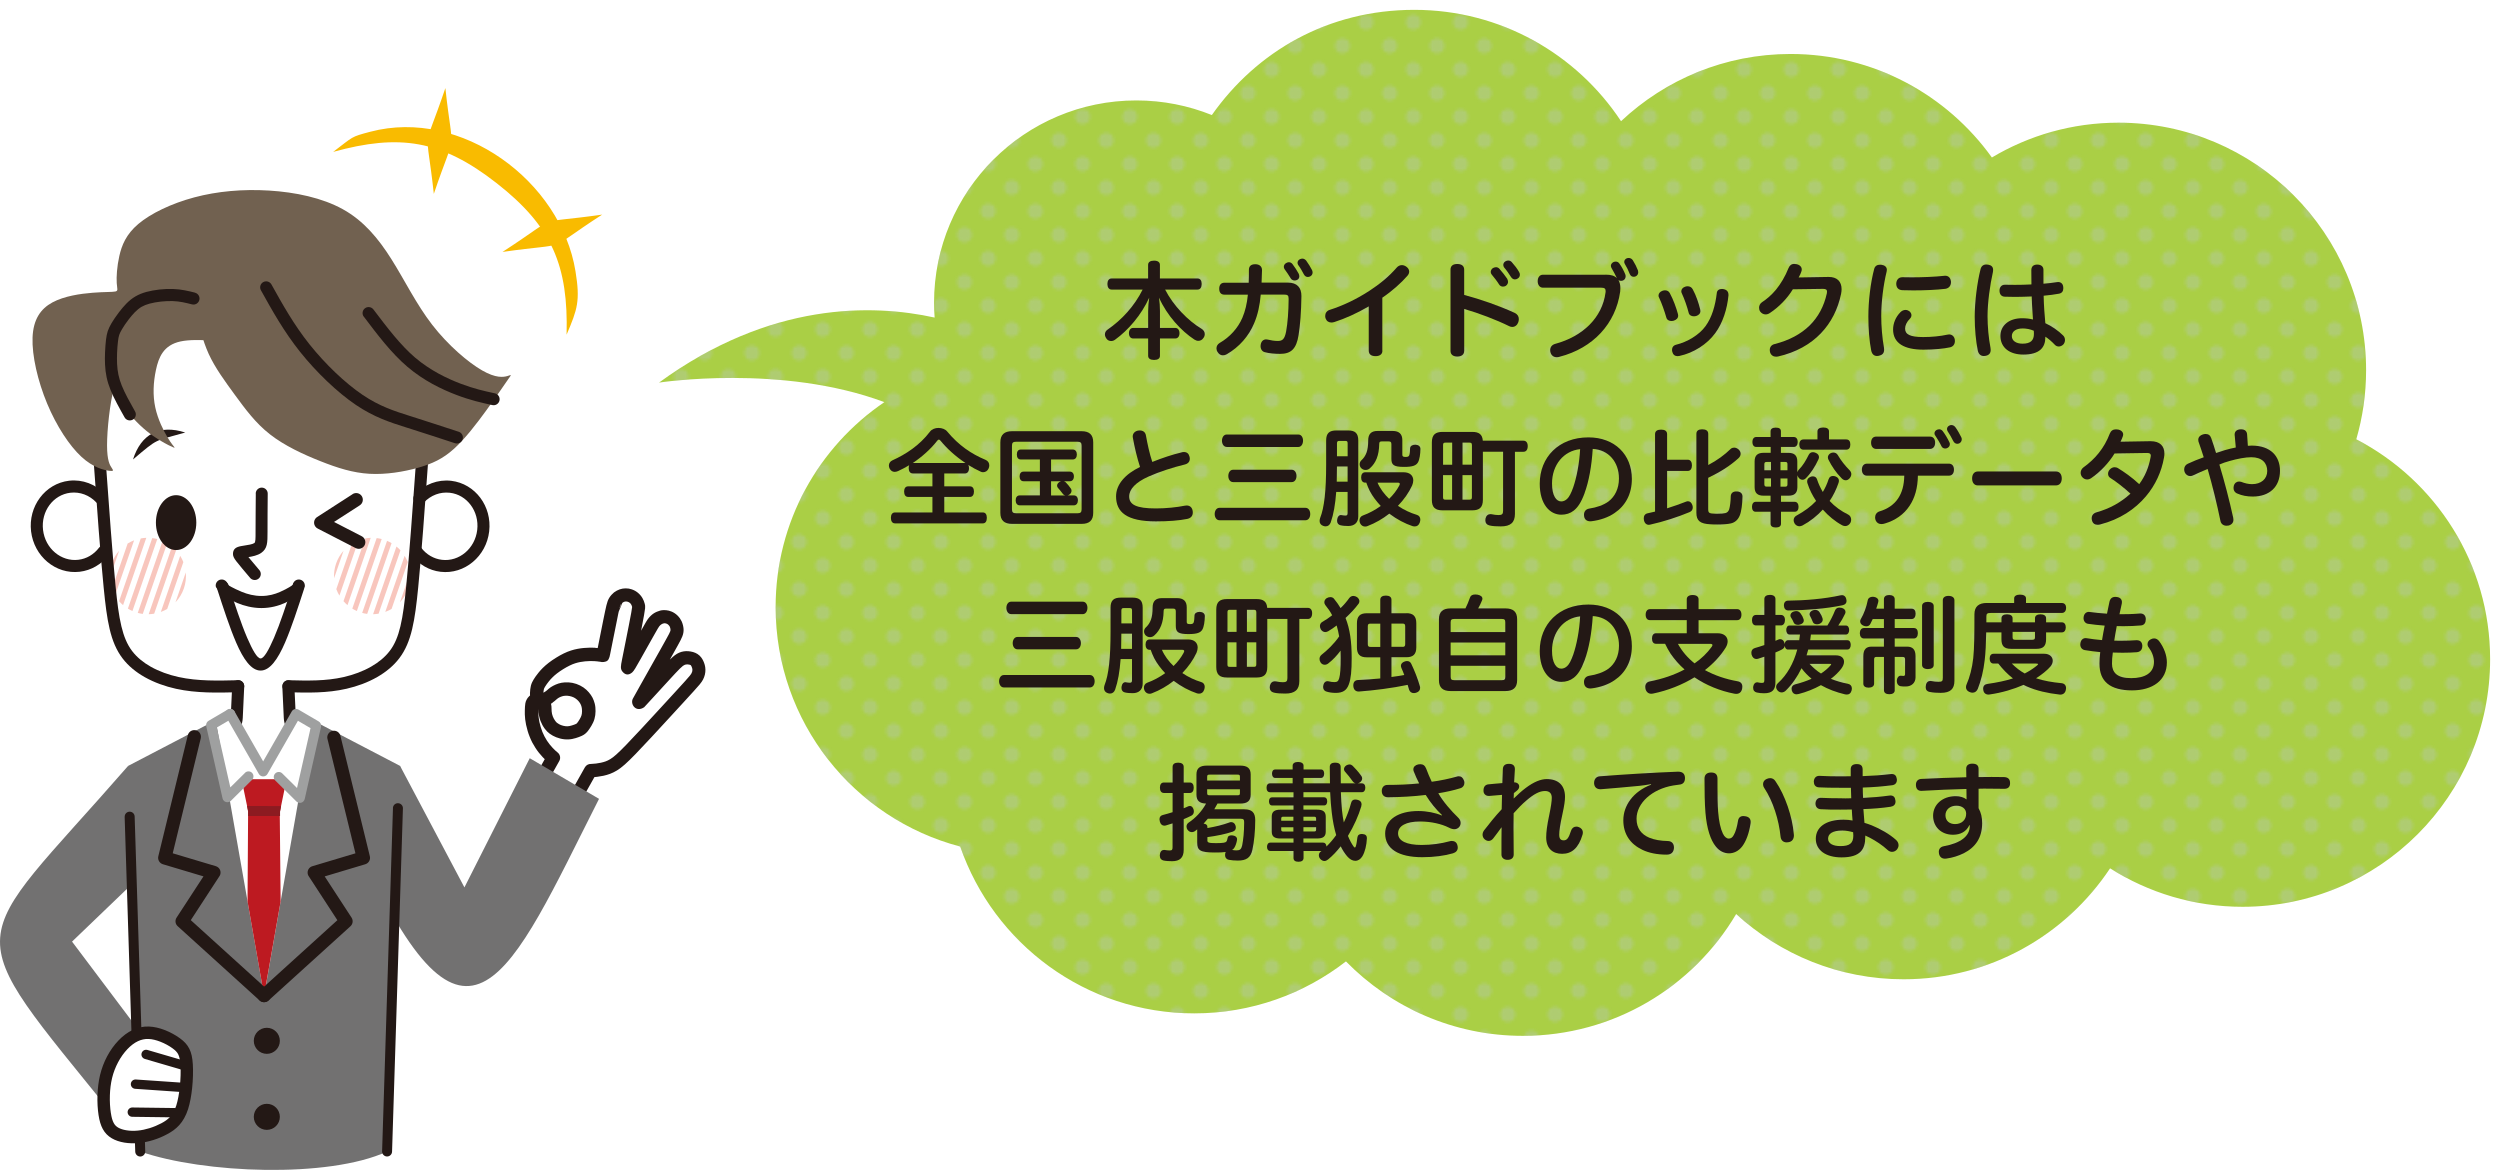 <?xml version="1.0" encoding="UTF-8"?>
<svg xmlns="http://www.w3.org/2000/svg" xmlns:xlink="http://www.w3.org/1999/xlink" viewBox="0 0 634.98 297.15">
  <defs>
    <style>
      .cls-1, .cls-2, .cls-3, .cls-4, .cls-5, .cls-6, .cls-7 {
        fill-rule: evenodd;
      }

      .cls-1, .cls-8 {
        fill: #bd1a21;
      }

      .cls-2 {
        fill: #f8c6bd;
      }

      .cls-3 {
        fill: #727171;
      }

      .cls-4 {
        fill: #fff;
      }

      .cls-9 {
        fill: none;
      }

      .cls-10 {
        isolation: isolate;
      }

      .cls-11 {
        fill: url(#_新規パターンスウォッチ_2);
      }

      .cls-12 {
        fill: #aacf45;
      }

      .cls-13, .cls-7 {
        fill: #231815;
      }

      .cls-5 {
        fill: #f9bb00;
      }

      .cls-6 {
        fill: #716150;
      }

      .cls-14 {
        fill: #8c1b21;
      }

      .cls-15 {
        fill: #bbc7db;
      }

      .cls-16 {
        fill: #9fa0a0;
      }

      .cls-17 {
        mix-blend-mode: screen;
        opacity: .3;
      }
    </style>
    <pattern id="_新規パターンスウォッチ_2" data-name="新規パターンスウォッチ 2" x="0" y="0" width="16" height="16" patternTransform="translate(-2515.03 -4824.37) scale(.75)" patternUnits="userSpaceOnUse" viewBox="0 0 16 16">
      <g>
        <rect class="cls-9" width="16" height="16"/>
        <circle class="cls-15" r="2.56"/>
        <circle class="cls-15" cx="8" cy="8" r="2.56"/>
        <circle class="cls-15" cy="16" r="2.56"/>
        <circle class="cls-15" cx="16" cy="16" r="2.56"/>
        <circle class="cls-15" cx="16" r="2.56"/>
      </g>
    </pattern>
  </defs>
  <g class="cls-10">
    <g id="_レイヤー_2" data-name="レイヤー 2">
      <g id="_レイヤー_" data-name="&amp;lt;レイヤー&amp;gt;">
        <g>
          <path class="cls-12" d="M598.48,111.57c1.61-5.56,2.49-11.44,2.49-17.52,0-34.74-28.16-62.89-62.89-62.89-11.75,0-22.75,3.23-32.16,8.84-11.41-15.91-30.05-26.29-51.13-26.29-16.66,0-31.8,6.49-43.06,17.07-11.25-17.03-30.56-28.28-52.5-28.28s-40.05,10.56-51.43,26.72c-5.93-2.38-12.39-3.71-19.17-3.71-28.38,0-51.39,23.01-51.39,51.39,0,1.27.06,2.52.15,3.76-15.76-3.47-41.75-4.08-70.01,16.52,0,0,31.13-4.81,57.24,4.96-16.66,11.31-27.62,30.4-27.62,52.05,0,29.2,19.9,53.75,46.88,60.83,8.51,24.66,31.9,42.37,59.45,42.37,14.52,0,27.88-4.94,38.53-13.2,11.42,11.66,27.33,18.91,44.94,18.91,23.07,0,43.22-12.43,54.17-30.94,11.2,10.29,26.13,16.57,42.53,16.57,21.9,0,41.18-11.2,52.44-28.18,9.73,6.18,21.26,9.77,33.64,9.77,34.74,0,62.89-28.16,62.89-62.89,0-24.31-13.81-45.39-34-55.86Z"/>
          <g class="cls-17">
            <path class="cls-11" d="M598.48,111.57c1.61-5.56,2.49-11.44,2.49-17.52,0-34.74-28.16-62.89-62.89-62.89-11.75,0-22.75,3.23-32.16,8.84-11.41-15.91-30.05-26.29-51.13-26.29-16.66,0-31.8,6.49-43.06,17.07-11.25-17.03-30.56-28.28-52.5-28.28s-40.05,10.56-51.43,26.72c-5.93-2.38-12.39-3.71-19.17-3.71-28.38,0-51.39,23.01-51.39,51.39,0,1.27.06,2.52.15,3.76-15.76-3.47-41.75-4.08-70.01,16.52,0,0,31.13-4.81,57.24,4.96-16.66,11.31-27.62,30.4-27.62,52.05,0,29.2,19.9,53.75,46.88,60.83,8.51,24.66,31.9,42.37,59.45,42.37,14.52,0,27.88-4.94,38.53-13.2,11.42,11.66,27.33,18.91,44.94,18.91,23.07,0,43.22-12.43,54.17-30.94,11.2,10.29,26.13,16.57,42.53,16.57,21.9,0,41.18-11.2,52.44-28.18,9.73,6.18,21.26,9.77,33.64,9.77,34.74,0,62.89-28.16,62.89-62.89,0-24.31-13.81-45.39-34-55.86Z"/>
          </g>
          <g>
            <path class="cls-4" d="M152.01,166.32c-.45-.05-1.21-.12-2.09-.11-.88.01-1.9.1-2.88.28-.98.19-1.94.47-3.09,1.03-1.15.56-2.5,1.39-3.53,2.19-1.03.8-1.74,1.55-2.27,2.2-.53.65-.88,1.18-1.14,1.59-.25.41-.4.69-.51,1.12-.11.43-.17.99-.18,1.46-.01.47.03.84.17,1.11.14.27.37.45.61.56.25.1.5.14.92.02.42-.12.99-.41,1.42-.7.43-.28.7-.56.97-.79.27-.23.54-.41.86-.59.32-.17.71-.34,1.08-.45.37-.12.73-.19,1.18-.21.45-.02.98,0,1.51.11.53.11,1.07.29,1.53.53.46.23.86.51,1.2.83.35.32.65.68.89,1.02.24.34.41.67.55,1.05.14.38.26.81.31,1.32.05.5.05,1.09-.02,1.59-.07.51-.2.94-.4,1.38-.2.44-.49.9-.75,1.29-.26.39-.51.72-.81.96-.3.24-.66.39-1.09.55-.44.16-.95.33-1.46.42-.5.1-1,.12-1.53.06-.53-.06-1.1-.2-1.59-.4-.5-.2-.92-.45-1.27-.7-.34-.25-.6-.5-.9-.9-.3-.41-.64-.97-.87-1.58-.23-.61-.35-1.25-.4-1.76-.04-.51,0-.89-.04-1.25-.03-.35-.14-.68-.34-.96-.2-.29-.5-.54-.87-.68-.37-.14-.82-.18-1.17-.05-.35.12-.59.4-.73.69-.14.29-.18.58-.22,1.06-.03.48-.06,1.13-.03,1.84.02.7.1,1.46.29,2.34.18.88.48,1.88.84,2.8.37.92.82,1.76,1.32,2.53.5.77,1.05,1.46,1.64,2.08.45.48.92.91,1.42,1.32l-4.63,8.22,8.58,4.83,5.5-9.78h.1c.89-.03,1.87-.14,2.84-.35.97-.21,1.91-.51,2.95-1.15,1.03-.64,2.14-1.6,4.38-3.92,2.24-2.31,5.61-5.97,8.4-9.01,2.79-3.03,5-5.44,6.34-6.92,1.34-1.48,1.8-2.02,2.09-2.59.3-.57.43-1.16.42-1.71-.01-.55-.17-1.06-.37-1.5-.2-.44-.45-.82-.86-1.08-.41-.26-.98-.4-1.53-.44-.54-.04-1.06.03-1.56.25-.5.21-.98.58-1.71,1.28-.72.71-1.69,1.75-2.43,2.57-.74.81-1.27,1.38-1.79,1.95-.52.57-1.04,1.13-1.53,1.67-.5.54-.97,1.06-1.45,1.58-.47.52-.95,1.03-1.36,1.49-.42.46-.79.86-.97,1.03-.18.17-.17.12.25-.64.42-.77,1.25-2.24,2.24-3.99.98-1.75,2.12-3.77,3.25-5.77,1.13-2.01,2.25-4,2.95-5.26.7-1.26.97-1.79,1.13-2.22.16-.43.21-.75.19-1.15-.03-.4-.12-.86-.31-1.28-.19-.42-.45-.78-.75-1.07-.3-.28-.62-.48-.94-.62-.32-.13-.62-.21-.93-.24-.3-.03-.6-.01-.94.07-.34.09-.74.24-1.09.47-.36.23-.67.54-.95.91-.28.36-.52.78-1.41,2.37-.89,1.59-2.44,4.34-3.47,6.16-1.02,1.82-1.53,2.71-1.72,2.88-.19.17-.08-.39.13-1.47.22-1.08.54-2.69,1-5.04.46-2.34,1.07-5.43,1.37-7.07.3-1.64.29-1.85.21-2.15-.08-.3-.22-.71-.42-1.06-.2-.35-.46-.65-.76-.9-.3-.24-.64-.43-.99-.55-.35-.12-.7-.17-1.03-.18-.33,0-.65.05-.97.16-.32.11-.64.27-.94.5-.3.24-.59.54-.8.88-.22.33-.36.69-.55,1.46-.19.77-.42,1.94-.74,3.53-.32,1.59-.72,3.59-1.03,5.11-.3,1.52-.51,2.55-.62,3.09-.11.54-.12.59-.19.6-.07.01-.2-.02-.34-.04-.14-.03-.3-.06-.75-.11h0Z"/>
            <path class="cls-13" d="M151.84,168c-.21-.02-.49-.05-.8-.07-.35-.02-.72-.04-1.09-.03-.39,0-.84.03-1.3.07-.42.04-.85.1-1.28.18-.42.08-.83.18-1.27.32-.44.14-.9.32-1.4.57-.54.26-1.11.58-1.67.93-.55.34-1.09.71-1.57,1.08-.45.35-.84.69-1.16,1.02-.34.33-.61.64-.84.92-.22.26-.41.53-.59.78-.19.26-.31.46-.41.62h0c-.1.17-.18.3-.22.39-.03.07-.06.15-.09.25h0s0,0,0,0c-.04.17-.07.33-.09.48-.02.14-.03.29-.04.43.16-.08.33-.18.49-.29.24-.15.41-.32.58-.46l.23-.21c.19-.16.37-.3.56-.43.18-.12.38-.24.61-.36.21-.11.44-.22.67-.32.26-.11.5-.2.69-.26.23-.07.48-.14.77-.19.27-.05.54-.08.84-.1.31-.02.63-.02.96,0,.32.02.64.06.96.12.35.07.68.16,1.01.27.32.11.64.25.96.41.32.16.6.33.85.5.26.18.5.38.74.59.21.19.41.4.6.62.2.23.37.46.53.68.17.25.31.48.42.69.11.21.21.45.32.73.09.25.18.52.25.8.07.29.13.6.16.93.03.3.04.64.04.99,0,.34-.03.69-.07.99h0c-.05.34-.11.65-.2.97-.09.32-.21.62-.34.9-.13.28-.28.55-.43.82-.13.22-.29.46-.45.71-.17.26-.33.49-.48.67-.2.24-.42.47-.68.68-.25.2-.52.36-.82.5-.26.12-.5.22-.75.31-.26.1-.54.19-.8.27-.29.09-.6.17-.93.23-.33.06-.66.1-1,.11-.35.01-.68,0-1.02-.04-.35-.04-.7-.1-1.03-.19-.32-.08-.66-.19-.99-.32-.32-.13-.6-.26-.84-.39-.3-.16-.56-.34-.79-.5-.04-.03-.08-.06-.12-.1-.2-.15-.38-.3-.55-.47-.21-.21-.4-.43-.61-.71-.2-.27-.42-.6-.61-.96-.17-.31-.33-.66-.47-1.02-.13-.35-.24-.72-.32-1.09-.1-.43-.15-.81-.18-1.13-.02-.25-.02-.54-.03-.82,0,.15-.01.3-.01.44,0,.25,0,.52,0,.82.01.28.03.6.08.97.04.35.1.71.18,1.08.08.38.19.81.33,1.28.13.44.28.86.43,1.24.15.38.33.76.53,1.14.21.41.43.77.64,1.1.2.31.43.63.69.95.25.32.51.62.77.89.23.24.43.44.61.61.18.17.39.35.64.55.65.52.81,1.44.42,2.14h0l-3.8,6.75,5.63,3.17,4.67-8.3c.32-.57.93-.89,1.54-.86.37-.01.79-.05,1.27-.1.42-.05.85-.12,1.25-.21.42-.09.83-.2,1.21-.34.39-.14.78-.33,1.2-.59.44-.27.9-.61,1.51-1.16.64-.57,1.45-1.36,2.55-2.5,1.09-1.12,2.48-2.61,3.97-4.21,1.42-1.53,2.98-3.23,4.4-4.77,2.42-2.63,3.3-3.59,3.71-4.04,1.04-1.13,1.92-2.1,2.62-2.87.63-.7,1.06-1.18,1.38-1.57.23-.28.36-.48.47-.67.09-.17.15-.32.18-.46.04-.15.05-.3.05-.43,0-.12-.03-.26-.06-.39-.04-.14-.09-.29-.16-.43-.06-.12-.11-.22-.16-.29-.02-.03-.04-.05-.07-.07-.06-.04-.15-.07-.25-.1-.14-.04-.31-.07-.49-.08-.15-.01-.29,0-.44.02-.12.02-.24.05-.35.1-.14.06-.28.14-.43.25-.2.16-.45.38-.77.69-.33.32-.74.75-1.15,1.19-.38.4-.82.89-1.21,1.31l-1.79,1.95-1.53,1.67-1.45,1.58-1.37,1.49c-.19.21-.37.41-.58.63-2.13,1.44-3.61-.82-2.86-2.2.45-.81,1.23-2.21,2.16-3.87l.08-.14,3.25-5.78c.56-1,1.13-2,1.64-2.91.53-.95.99-1.78,1.3-2.34.38-.69.62-1.13.75-1.38.14-.27.22-.45.29-.63.04-.11.07-.2.08-.26,0-.05,0-.11,0-.19,0-.12-.02-.25-.05-.37-.02-.1-.06-.21-.11-.33-.01-.03-.02-.05-.03-.08-.03-.06-.08-.13-.13-.2-.07-.09-.14-.18-.21-.24-.08-.07-.14-.13-.2-.17-.07-.04-.15-.09-.23-.12-.07-.03-.14-.05-.22-.07-.08-.02-.15-.03-.21-.04-.05,0-.11,0-.18,0-.06,0-.12.01-.19.03-.11.03-.21.06-.31.1-.07.03-.16.08-.26.15-.09.06-.18.13-.26.2-.09.09-.19.2-.28.31-.09.12-.19.27-.36.56-.31.52-.55.95-.92,1.61h0s-1.69,3-1.69,3l-1.78,3.17h0c-1.12,2-1.67,2.97-2.1,3.34-.9.77-1.72.7-2.46-.17-.61-.71-.44-1.54-.16-2.92v-.02s0,0,0,0c.26-1.28.63-3.16,1-5.01.27-1.36.56-2.81.75-3.79.28-1.43.51-2.65.62-3.25.13-.73.2-1.14.22-1.42,0-.05.02,0,.01-.02-.02-.09-.06-.21-.11-.35-.01-.03-.02-.06-.03-.09-.03-.06-.06-.12-.1-.19-.06-.1-.11-.18-.15-.23h0c-.06-.07-.13-.14-.2-.19-.08-.06-.16-.12-.23-.16-.08-.05-.17-.09-.25-.11-.07-.02-.15-.04-.24-.06h0s0,0,0,0c-.1-.02-.18-.03-.25-.03-.07,0-.14,0-.22.02-.07.01-.14.03-.21.05-.08.03-.16.06-.23.1-.05.03-.12.07-.2.14-.02.02-.05.03-.07.05l-6.15,14.81h0ZM151.23,164.56c.21.01.41.03.58.04l.43-2.16,1.02-5.11c.11-.53.19-.96.43-2.08.13-.61.24-1.12.34-1.52.11-.45.21-.79.32-1.08.13-.34.27-.61.44-.88.16-.25.34-.48.54-.7.17-.19.35-.36.53-.51.03-.03.07-.06.11-.1.21-.16.44-.31.69-.44.25-.13.5-.24.75-.33.25-.08.5-.14.75-.19.25-.04.5-.06.76-.06.28,0,.55.02.8.06h0c.24.04.5.11.77.2.27.1.54.21.79.35.25.14.49.3.71.48.23.19.45.4.65.63h0s0,0,0,0c.21.25.39.49.53.74.1.17.19.37.28.57.02.05.05.1.07.15.1.26.19.53.25.77.08.32.13.58.08,1.12-.03.31-.11.82-.27,1.74-.19,1.04-.4,2.18-.62,3.29l-.13.65.3-.53h0s0,0,0,0c.53-.93.85-1.5.95-1.68.24-.41.4-.65.59-.89.19-.25.41-.49.64-.71.23-.22.48-.42.74-.59.23-.15.5-.29.78-.41.3-.13.58-.22.83-.29.27-.07.53-.11.78-.12.23-.02.48,0,.72.01.25.02.48.06.71.12.23.06.47.14.72.24.24.1.5.24.76.41.24.16.47.34.68.54.23.22.45.47.65.75.15.21.28.44.41.7.03.05.06.11.08.16.12.28.22.59.3.91.08.34.13.66.15.95.02.32,0,.62-.05.93-.05.3-.13.59-.25.91-.1.26-.23.55-.44.97-.23.45-.47.9-.79,1.47-.39.7-.84,1.5-1.32,2.36l-.64,1.15.15-.15c.41-.39.76-.7,1.1-.96.4-.3.75-.51,1.11-.66.39-.17.78-.28,1.18-.34.38-.06.77-.07,1.16-.04.39.03.8.1,1.2.21.4.12.78.28,1.11.49.39.25.7.54.95.87.22.29.4.6.55.92.14.3.26.63.36.99.1.36.16.76.17,1.19.01.42-.04.86-.14,1.29-.1.42-.26.84-.46,1.23-.2.38-.44.74-.85,1.24-.32.4-.79.93-1.5,1.7-.64.71-1.53,1.69-2.63,2.88-2.55,2.78-3.34,3.64-3.72,4.05-1.37,1.49-2.89,3.15-4.41,4.78-1.46,1.57-2.86,3.06-4.02,4.26-1.14,1.18-2.01,2.02-2.74,2.67-.77.68-1.37,1.13-1.97,1.5-.62.38-1.21.66-1.79.88-.59.22-1.14.37-1.69.49-.53.11-1.05.2-1.56.26-.23.03-.47.05-.71.07l-5.05,8.97c-.46.82-1.49,1.11-2.3.65l-8.58-4.83c-.82-.46-1.11-1.49-.65-2.3l3.96-7.04c-.19-.18-.36-.35-.51-.51-.34-.36-.66-.73-.97-1.12-.29-.36-.57-.76-.86-1.2-.3-.46-.57-.92-.81-1.37-.23-.44-.45-.93-.66-1.45-.21-.52-.39-1.03-.53-1.51-.15-.51-.29-1.04-.4-1.57-.1-.5-.18-.96-.23-1.39-.05-.4-.08-.82-.09-1.24-.01-.34-.01-.67,0-.99,0-.44.02-.78.04-1.02.02-.3.05-.55.09-.8.06-.32.15-.61.3-.9.16-.32.38-.64.67-.91.07-.07.14-.13.22-.19-.02-.2-.02-.41-.01-.64,0-.29.03-.62.07-.94.04-.34.1-.65.16-.9h0c.08-.32.18-.59.31-.87.12-.26.25-.48.39-.72h0s0,0,0,0c.16-.25.33-.53.52-.79.19-.28.44-.6.75-.98.3-.37.65-.76,1.06-1.17.42-.41.91-.85,1.48-1.29.55-.43,1.19-.86,1.86-1.28.67-.42,1.35-.8,1.97-1.1.65-.32,1.25-.55,1.82-.74.57-.19,1.13-.32,1.69-.43.52-.1,1.05-.17,1.57-.22.54-.05,1.09-.08,1.61-.09.51,0,.96,0,1.32.03h0ZM140.37,178.48c-.13.08-.27.17-.42.26.06.21.09.42.11.64.02.23.02.45.03.69,0,.14,0,.3.02.58.02.23.05.47.1.68.04.2.11.41.19.62.07.19.17.39.27.59.13.23.26.43.38.59.1.13.18.23.26.31.06.06.12.11.18.16.03.02.06.04.09.06.13.1.28.19.43.28.16.09.32.17.46.22.16.06.35.12.57.18.2.05.4.09.58.11.19.02.37.03.53.02.16,0,.32-.03.5-.06.17-.03.38-.08.58-.15.24-.07.44-.14.61-.2.18-.07.34-.13.44-.18.06-.03.12-.06.17-.1.04-.03.1-.09.16-.17.12-.14.21-.27.3-.41.1-.15.22-.33.34-.55.1-.17.2-.35.27-.51.07-.16.13-.3.17-.43.04-.14.07-.29.1-.47h0c.03-.19.04-.4.04-.59,0-.2,0-.41-.03-.61-.02-.18-.05-.34-.08-.48-.04-.15-.08-.29-.13-.42-.04-.1-.09-.21-.16-.35-.07-.13-.13-.24-.2-.33-.09-.13-.19-.26-.3-.39-.1-.11-.21-.23-.34-.34-.11-.1-.24-.2-.38-.3-.15-.1-.29-.19-.44-.27-.15-.08-.33-.15-.54-.22-.19-.07-.38-.12-.56-.15-.19-.04-.37-.06-.54-.07-.21-.01-.4-.02-.57,0-.15,0-.28.02-.4.04-.09.02-.21.05-.36.09-.17.05-.31.1-.4.14-.14.06-.27.12-.39.18-.09.05-.19.11-.29.18-.09.06-.18.13-.27.2-.14.12-.16.14-.18.16-.26.23-.56.5-.96.76h0ZM157.83,153.35c-.07.08-.13.16-.18.24-.04.07-.08.14-.12.26-.06.16-.13.38-.2.7-.09.37-.19.83-.31,1.39l-.41,2.06-1.03,5.11-.62,3.09c-.07.32-.1.5-.15.66-.29.96-.68,1.16-1.44,1.28-.37.06-.62.01-.9-.05-.02,0-.04,0-.06-.01-.04,0-.09-.02-.14-.02-.12-.02-.26-.03-.43-.05l5.99-14.66h0Z"/>
            <path class="cls-3" d="M117.96,225.39l16.59-32.81,17.6,10.32c-22.83,45.14-33.37,73.78-61.07,12.34l10.54-20.7,16.34,30.85h0Z"/>
            <path class="cls-5" d="M143.92,84.98c2.77-6.49,3.47-8.56,2.25-16.08-3.72-22.96-29.02-41.54-52.11-35.44-5.07,1.34-4.2,1.16-9.44,5.12h0c16.8-4.63,27.44-3.08,41.57,7.98,14.12,11.06,18.17,21.01,17.72,38.42h0Z"/>
            <path class="cls-5" d="M113.12,22.37c-5.89,17.49-4.92,8.53-2.93,26.87,5.89-17.49,4.92-8.53,2.93-26.87h0Z"/>
            <path class="cls-5" d="M152.94,54.51c-15.49,10.03-7.05,6.87-25.31,9.48,15.49-10.03,7.05-6.87,25.31-9.48h0Z"/>
            <path class="cls-4" d="M25.99,99c-.65,3.9-1.15,10.42-1.14,15.2,0,4.77.52,7.8.78,9.35.26,1.55.27,1.64-.38,1.5-.65-.14-1.95-.5-3.69-.89-1.74-.38-3.91-.79-5.7-.24-1.79.55-3.2,2.05-4.2,3.49-1,1.44-1.58,2.81-1.8,4.43-.21,1.62-.06,3.5.51,5.14.57,1.65,1.54,3.06,2.85,4.14,1.32,1.08,2.97,1.83,4.75,2.01,1.78.18,3.68-.21,5.09-.81,1.41-.61,2.34-1.43,2.97-1.24.63.19.96,1.38,1.35,3.98.38,2.61.81,6.63,1.23,10.15.42,3.52.83,6.53,2.11,8.9,1.28,2.37,3.44,4.09,5.69,5.46,2.25,1.38,4.59,2.41,7.33,3.14,2.74.74,5.87,1.17,8.73,1.38,2.86.21,5.45.19,6.74.19q1.29,0,1.24,1.06c-.05,1.06-.15,3.19-.35,4.83-.19,1.63-.49,2.76-.93,3.43-.45.66-1.05.84-2.48,1.33-1.43.49-3.68,1.28-4.42,2.4-.74,1.12.04,2.57,2.41,5.33,2.37,2.76,6.33,6.83,8.62,9.59,2.3,2.76,2.94,4.21,4.55,3.08,1.62-1.13,4.21-4.85,6.61-8.3,2.4-3.44,4.61-6.61,5.18-8.53.56-1.92-.52-2.6-1.67-3.12-1.15-.52-2.35-.89-3.09-1.38-.74-.49-1-1.1-1.05-1.83-.04-.74.14-1.6.08-2.93-.06-1.33-.37-3.12-.34-4.01.03-.89.39-.88,1.98-.9,1.59-.02,4.41-.06,6.63-.21,2.22-.15,3.85-.4,5.81-.94,1.96-.55,4.25-1.4,6.29-2.29,2.04-.89,3.83-1.82,5.12-3.25,1.29-1.42,2.09-3.34,2.74-5.35.65-2,1.16-4.1,1.58-6.49.41-2.39.73-5.09,1.06-7.75.32-2.67.65-5.31.99-6.43.34-1.12.7-.73,1.74-.12,1.05.61,2.79,1.42,4.39,1.74,1.6.32,3.06.13,4.48-.48,1.41-.61,2.78-1.63,3.83-3.02,1.04-1.39,1.77-3.16,2.06-4.76.29-1.61.16-3.06-.26-4.43-.43-1.36-1.15-2.64-2.16-3.88-1-1.24-2.29-2.46-3.51-2.96-1.22-.5-2.38-.29-3.6,0-1.22.29-2.5.66-3.54.97-1.04.31-1.83.56-2.2.41-.37-.15-.34-.69-.2-2.61.14-1.92.38-5.21.08-6.85-.3-1.65-1.14-1.65-4.45-1.76-3.32-.11-9.11-.34-14.49-2.45-5.38-2.12-10.34-6.13-16.42-12.23-6.08-6.09-13.29-14.27-18.75-17.55-5.46-3.29-9.18-1.69-12.08.37-2.9,2.06-4.99,4.59-5.96,6.67-.98,2.09-.84,3.75-1.74,4.32-.9.58-2.83.07-4.2.46-1.37.39-2.16,1.67-2.81,5.58h0Z"/>
            <path class="cls-2" d="M44.57,152.98l2.62-7.59c.26,2.79-.7,5.57-2.62,7.59h0Z"/>
            <path class="cls-2" d="M40.85,155.43l4.92-14.26c.18.28.34.58.49.89.11.24.22.47.31.71l-4.1,11.89c-.22.13-.45.25-.69.37-.31.15-.62.28-.93.4h0Z"/>
            <path class="cls-2" d="M37.76,156.01l5.94-17.2c.36.3.7.62,1.02.97l-5.56,16.09c-.47.08-.94.12-1.4.14h0Z"/>
            <path class="cls-2" d="M34.99,155.67l6.32-18.3c.4.17.78.36,1.16.58l-6.21,17.98c-.43-.06-.85-.14-1.27-.26h0Z"/>
            <path class="cls-2" d="M32.48,154.59l6.19-17.92c.43.05.86.13,1.28.24l-6.31,18.28c-.39-.17-.78-.37-1.15-.6h0Z"/>
            <path class="cls-2" d="M30.24,152.71l5.51-15.95c.47-.09.94-.14,1.41-.16l-5.9,17.1c-.36-.3-.7-.64-1.01-1h0Z"/>
            <path class="cls-2" d="M28.42,149.63l4-11.58c.28-.17.57-.33.87-.48.25-.12.51-.24.77-.33l-4.85,14.04c-.14-.24-.27-.48-.4-.73-.15-.3-.28-.61-.39-.92h0Z"/>
            <path class="cls-2" d="M30.26,139.88l-2.41,6.99c-.15-2.55.72-5.08,2.41-6.99h0Z"/>
            <path class="cls-2" d="M101.58,152.98l2.62-7.59c.26,2.79-.7,5.57-2.62,7.59h0Z"/>
            <path class="cls-2" d="M97.85,155.43l4.92-14.26c.18.28.34.58.49.89.11.24.22.47.31.71l-4.11,11.89c-.22.13-.45.25-.69.37-.31.15-.62.28-.93.4h0Z"/>
            <path class="cls-2" d="M94.76,156.01l5.94-17.2c.36.3.7.62,1.02.97l-5.56,16.09c-.47.08-.94.12-1.4.14h0Z"/>
            <path class="cls-2" d="M91.99,155.67l6.32-18.3c.4.17.78.36,1.15.58l-6.2,17.98c-.43-.06-.85-.14-1.27-.26h0Z"/>
            <path class="cls-2" d="M89.48,154.59l6.19-17.92c.43.05.86.13,1.28.24l-6.31,18.28c-.4-.17-.78-.37-1.15-.6h0Z"/>
            <path class="cls-2" d="M87.24,152.71l5.51-15.95c.47-.09.94-.14,1.41-.16l-5.9,17.1c-.36-.3-.7-.64-1.01-1h0Z"/>
            <path class="cls-2" d="M85.42,149.63l4-11.58c.28-.17.57-.33.87-.48.25-.12.51-.24.77-.33l-4.85,14.04c-.14-.24-.27-.48-.4-.73-.15-.3-.28-.61-.39-.92h0Z"/>
            <path class="cls-2" d="M87.26,139.88l-2.41,6.99c-.15-2.55.72-5.08,2.41-6.99h0Z"/>
            <path class="cls-13" d="M23.81,117.59c-.06-.85.58-1.58,1.42-1.63.84-.06,1.58.58,1.64,1.42.41,5.76.83,11.53,1.25,17.01.42,5.47.84,10.47,1.24,14.54.41,4.1.81,7.4,1.47,10.13.62,2.59,1.45,4.61,2.72,6.29,1.22,1.6,2.86,2.93,4.74,3.99,2.13,1.2,4.57,2.07,7.08,2.62,4.87,1.07,9.99.94,15.1.81.85-.02,1.54.65,1.56,1.49.02.84-.65,1.54-1.49,1.56-5.31.14-10.63.27-15.82-.87-2.77-.61-5.51-1.59-7.93-2.95-2.24-1.26-4.2-2.85-5.67-4.79-1.56-2.05-2.56-4.44-3.27-7.44-.68-2.85-1.1-6.28-1.52-10.54-.43-4.29-.84-9.28-1.26-14.61-.41-5.32-.83-11.17-1.25-17.02h0Z"/>
            <path class="cls-13" d="M105.66,117.37c.06-.84.79-1.48,1.64-1.42.84.06,1.48.79,1.42,1.63-.42,5.85-.84,11.7-1.25,17.02-.41,5.34-.83,10.32-1.25,14.61-.42,4.26-.85,7.7-1.53,10.54-.71,2.99-1.71,5.38-3.27,7.44-1.47,1.93-3.41,3.51-5.59,4.76-2.39,1.38-5.1,2.36-7.79,2.98-4.99,1.15-9.88,1.02-14.77.9h0s0,0,0,0c-.85,0-1.53-.69-1.53-1.53s.69-1.53,1.53-1.53h0s.04,0,.04,0c4.7.12,9.41.25,14.05-.82,2.41-.56,4.82-1.43,6.95-2.66,1.85-1.06,3.48-2.38,4.68-3.96,1.28-1.67,2.11-3.7,2.72-6.29.65-2.73,1.06-6.03,1.46-10.13.41-4.07.82-9.08,1.24-14.54.42-5.48.84-11.25,1.25-17.01h0Z"/>
            <path class="cls-7" d="M44.73,125.77c2.83,0,5.13,3.12,5.13,6.97s-2.3,6.97-5.13,6.97-5.13-3.12-5.13-6.97,2.3-6.97,5.13-6.97h0Z"/>
            <path class="cls-13" d="M64.95,125.37c0-.84.69-1.52,1.53-1.52.84,0,1.53.69,1.52,1.53-.01,1.78-.03,3.56-.04,5.19,0,1.06-.01,2.39-.01,4.31v.19h0c0,2.8,0,4.25-1.63,5.38-.89.61-2.14.88-3.22,1.05.74.91,1.76,2.1,2.77,3.3.04.05.07.09.11.14.43.64.32,1.5-.28,2.01-.58.5-1.44.48-2,0h-.01s-.01-.02-.01-.02l-.02-.02h0s-.08-.08-.12-.12c-1.39-1.64-2.79-3.28-3.53-4.25-.6-.78-.91-1.35-.83-2.06.11-1.05.72-1.51,1.97-1.76.25-.05.55-.1.89-.15.9-.14,2.08-.31,2.56-.64.31-.21.31-1.11.31-2.85h0v-.19c0-.48,0-2.11.02-4.32.01-1.63.02-3.41.04-5.19h0Z"/>
            <path class="cls-13" d="M26.7,125.54c.58.62.55,1.58-.06,2.16-.62.58-1.58.55-2.16-.07-.87-.92-1.91-1.62-3.06-2.05-1.1-.41-2.3-.57-3.54-.43-2.18.26-4.05,1.43-5.3,3.11-1.28,1.72-1.93,3.97-1.65,6.34.28,2.37,1.43,4.4,3.07,5.77,1.62,1.35,3.71,2.07,5.89,1.81,1.05-.12,2.03-.46,2.89-.96.91-.53,1.71-1.24,2.35-2.08.51-.67,1.47-.8,2.15-.29.67.51.8,1.47.29,2.14-.88,1.16-1.98,2.14-3.25,2.87-1.23.71-2.6,1.18-4.08,1.36-3.05.36-5.96-.63-8.2-2.5-2.22-1.86-3.77-4.6-4.15-7.77-.37-3.17.51-6.19,2.24-8.51,1.75-2.35,4.36-3.98,7.41-4.34,1.72-.2,3.41.03,4.96.61,1.6.6,3.04,1.57,4.22,2.82h0Z"/>
            <path class="cls-13" d="M107.64,127.64c-.58.61-1.55.64-2.16.07-.62-.58-.64-1.55-.07-2.16,1.18-1.25,2.63-2.22,4.23-2.82,1.55-.58,3.23-.81,4.96-.61,3.05.36,5.66,1.99,7.41,4.33,1.73,2.32,2.61,5.34,2.24,8.51-.37,3.18-1.93,5.92-4.15,7.77-2.24,1.88-5.15,2.86-8.2,2.5-1.48-.17-2.85-.65-4.08-1.36-1.26-.73-2.36-1.71-3.25-2.87-.51-.67-.38-1.63.29-2.14.67-.51,1.63-.38,2.15.29.64.85,1.44,1.56,2.35,2.08.87.5,1.84.84,2.89.96,2.18.26,4.27-.45,5.89-1.81,1.64-1.37,2.79-3.41,3.07-5.77.28-2.37-.37-4.62-1.65-6.34-1.26-1.69-3.12-2.86-5.3-3.11-1.24-.14-2.45.02-3.54.43-1.15.43-2.2,1.14-3.06,2.05h0Z"/>
            <path class="cls-13" d="M74.38,148.52c.11-.84.88-1.43,1.71-1.32.84.11,1.43.88,1.32,1.71-.07.49-2,2.89-5.08,4.25-1.64.73-3.65,1.28-5.92,1.28s-4.4-.56-6.15-1.28c-3.2-1.33-5.37-3.65-5.46-4.22-.12-.84.46-1.62,1.29-1.74.84-.12,1.62.46,1.74,1.29.02.1,1.4.92,3.6,1.84,1.43.59,3.14,1.04,4.98,1.04s3.38-.44,4.68-1.01c2.07-.91,3.27-1.75,3.28-1.84h0Z"/>
            <path class="cls-13" d="M55.14,149.55c-.26-.8.18-1.67.98-1.93.8-.26,1.67.18,1.93.98,1.59,4.91,3.19,9.82,4.74,13.41,1.36,3.14,2.55,5.23,3.4,5.23s2.04-2.09,3.4-5.23c1.55-3.59,3.15-8.5,4.74-13.41.26-.8,1.12-1.24,1.93-.98.8.26,1.24,1.13.98,1.93-1.6,4.94-3.21,9.88-4.85,13.68-1.84,4.25-3.85,7.09-6.2,7.09s-4.36-2.83-6.2-7.09c-1.64-3.8-3.25-8.74-4.85-13.68h0Z"/>
            <path class="cls-7" d="M47.05,109.86c-6.57-2.13-11.23.42-13.27,6.84,6.52-5.51,5.22-4.56,13.27-6.84h0Z"/>
            <path class="cls-6" d="M49.7,81.07c1.02,1.76,1.71,5.31,3.31,8.83,1.61,3.51,4.14,6.97,6.71,10.48,2.57,3.5,5.16,7.05,8.84,9.93,3.68,2.88,8.44,5.09,12.79,6.81,4.35,1.73,8.29,2.98,12.5,3.22,4.22.24,8.71-.52,12.32-1.53,3.6-1.01,6.31-2.27,9.15-4.83,2.83-2.56,5.78-6.42,8.28-9.86,2.5-3.44,4.55-6.47,5.5-7.83.95-1.36.81-1.07-.22-.78-1.02.29-2.92.59-6.44-1.44-3.51-2.02-8.63-6.36-12.68-11.6-4.05-5.24-7.02-11.38-10.36-16.67-3.34-5.29-7.05-9.73-12.31-12.65-5.26-2.92-12.09-4.34-18.75-4.75-6.66-.41-13.14.17-18.99,1.73-5.85,1.56-11.07,4.1-14.21,6.75-3.14,2.66-4.22,5.44-4.83,8.14-.61,2.7-.76,5.34-.66,6.87.1,1.54.44,1.97-.36,2.15-.81.17-2.76.07-5.8.32-3.05.24-7.19.83-10.19,2.46-3,1.63-4.85,4.32-5.03,8.9-.18,4.58,1.32,11.07,3.71,16.8,2.39,5.73,5.67,10.7,8.68,13.48,3.01,2.79,5.75,3.39,7.03,3.57,1.28.18,1.12-.08.67-.75-.44-.67-1.16-1.75-1.17-5.69,0-3.94.7-10.75,1.83-14.88,1.13-4.13,2.67-5.59,4.08-8.16,1.4-2.57,2.66-6.25,4.77-8.21,2.11-1.96,5.09-2.21,7.26-2.35,2.17-.15,3.53-.19,4.56,1.56h0Z"/>
            <path class="cls-6" d="M59.75,86.54c-2.02.51-9.52-.75-13.88.18-4.36.93-5.58,4.05-6.26,7.24-.68,3.19-.83,6.46-.17,9.53.66,3.07,2.12,5.95,3.14,7.65,1.02,1.71,1.61,2.24,1.73,2.46.12.22-.22.12-1.46-.51-1.24-.63-3.39-1.8-5.63-3.63-2.24-1.83-4.58-4.31-6.22-7-1.63-2.68-2.56-5.56-2.94-8.86-.38-3.3-.21-7.02,1.06-10.21,1.27-3.19,3.63-5.86,6.42-7.34,2.79-1.48,6.01-1.77,8.79-1.45,2.78.32,5.12,1.24,6.7,2.1,1.58.85,2.41,1.63,2.92,2.41.51.78.71,1.56,2.53,3.09,1.82,1.53,5.27,3.81,3.25,4.32h0Z"/>
            <path class="cls-13" d="M49.52,74.34c.82.21,1.32,1.04,1.11,1.86-.21.82-1.04,1.32-1.86,1.11-.79-.2-1.59-.4-2.37-.55-.79-.15-1.62-.26-2.54-.29-.93-.03-1.98.02-3.02.13-1,.11-1.99.29-2.85.52-.8.22-1.46.48-2.03.81-.58.34-1.12.78-1.69,1.35-.56.57-1.14,1.26-1.66,1.95-.63.82-1.2,1.67-1.61,2.37-.34.57-.56,1.01-.71,1.45-.15.45-.24.95-.32,1.63-.1.84-.19,1.88-.23,2.95-.04.92-.04,1.9,0,2.81.05.95.15,1.84.34,2.74.19.89.46,1.78.84,2.73.4,1,.92,2.06,1.49,3.15.52.98,1.21,2.22,1.9,3.45.41.74.15,1.67-.59,2.08-.74.41-1.67.15-2.08-.59-.63-1.12-1.26-2.24-1.94-3.53-.63-1.19-1.19-2.35-1.62-3.42-.45-1.13-.78-2.18-1-3.23-.22-1.05-.35-2.1-.4-3.23-.05-.99-.05-2.05,0-3.07.05-1.22.14-2.34.24-3.2.11-.89.23-1.56.45-2.22.22-.66.53-1.28.99-2.07.46-.76,1.09-1.71,1.81-2.65.61-.81,1.27-1.6,1.91-2.25.75-.76,1.49-1.36,2.32-1.84.84-.49,1.73-.85,2.77-1.14.99-.27,2.14-.47,3.31-.61,1.16-.13,2.35-.18,3.45-.14,1.11.04,2.09.16,3.01.34.93.17,1.74.38,2.55.58h0Z"/>
            <path class="cls-13" d="M66.27,73.73c-.41-.74-.15-1.67.59-2.08.74-.41,1.67-.14,2.08.59h0c2.84,5.1,5.68,10.2,9.65,15.19,2,2.51,4.28,4.99,6.63,7.23,2.3,2.19,4.67,4.14,6.89,5.64,4.31,2.91,8.11,4.12,11.94,5.33l.29.09c3.82,1.21,7.99,2.58,12.16,3.94h.02c.8.27,1.24,1.13.98,1.93-.26.8-1.12,1.24-1.93.98h-.02c-3.95-1.3-7.91-2.59-12.14-3.93l-.29-.09c-4.04-1.28-8.05-2.55-12.73-5.71-2.35-1.59-4.85-3.65-7.28-5.97-2.46-2.34-4.84-4.93-6.92-7.54-4.11-5.17-7.02-10.39-9.92-15.61h0Z"/>
            <path class="cls-13" d="M92.4,80.45c-.51-.68-.38-1.64.3-2.15.67-.51,1.64-.37,2.15.3,1.72,2.27,3.44,4.55,5.2,6.65,1.75,2.09,3.54,4.01,5.42,5.61,1.87,1.59,3.87,2.9,5.85,3.99,1.97,1.08,3.9,1.92,5.62,2.58,1.73.66,3.25,1.13,4.66,1.51,1.41.38,2.75.67,4.09.96.83.18,1.35.99,1.18,1.82-.18.83-.99,1.35-1.82,1.17-1.36-.3-2.73-.6-4.24-1-1.51-.41-3.13-.91-4.96-1.61-1.83-.7-3.89-1.6-6.01-2.76-2.11-1.16-4.28-2.59-6.35-4.35-2.06-1.75-3.96-3.79-5.79-5.97-1.82-2.17-3.56-4.47-5.29-6.77h0Z"/>
            <path class="cls-13" d="M58.98,174.22c.04-.84.75-1.5,1.59-1.46.84.04,1.5.75,1.46,1.59l-.37,7.97q-.12,2.67-1.88,3.21l-3.62,1.11c-.81.25-1.66-.2-1.91-1.01-.25-.81.21-1.66,1.01-1.91,1.99-.61,3.29-.45,3.34-1.54l.37-7.97h0Z"/>
            <path class="cls-13" d="M71.72,174.38c-.04-.84.62-1.56,1.46-1.59.84-.04,1.56.62,1.59,1.46l.37,7.97c.05,1.08,1.36.92,3.34,1.54.81.25,1.26,1.1,1.01,1.91-.25.81-1.1,1.26-1.91,1.01l-3.62-1.12q-1.75-.54-1.88-3.21l-.37-7.97h0Z"/>
            <path class="cls-3" d="M32.53,194.54c-41.51,47.66-44.01,38.89-3.35,89.25l12.33-13.78-23.21-30.85,27.04-25.96-12.8-18.67h0Z"/>
            <polygon class="cls-4" points="51.73 185.27 58.45 181.33 66.82 195.94 75.19 181.33 81.91 185.27 67 256.79 51.73 185.27 51.73 185.27"/>
            <path class="cls-3" d="M35.63,292.48l-3.1-97.94,22.26-11.61,12.29,69.93,12.29-69.93,22.26,11.61-3.31,97.94c-14.9,6.86-46.7,5.57-62.68,0h0Z"/>
            <path class="cls-13" d="M99.8,205.23c.02-.7.61-1.25,1.31-1.22.7.02,1.25.61,1.23,1.3l-2.76,87.2c-.02.7-.61,1.25-1.3,1.23-.7-.02-1.25-.61-1.23-1.31l2.76-87.2h0Z"/>
            <polygon class="cls-8" points="63.02 205.99 71.13 205.99 72.79 197.91 61.35 197.91 63.02 205.99 63.02 205.99"/>
            <polygon class="cls-1" points="63.02 205.99 62.87 228.95 67.07 252.86 71.28 228.95 71.05 205.99 63.02 205.99 63.02 205.99"/>
            <polygon class="cls-14" points="62.76 204.72 71.39 204.73 71.13 206.18 71.13 207.26 63.02 207.26 63.02 206.16 62.76 204.72 62.76 204.72"/>
            <path class="cls-16" d="M62.22,196.29c.5-.49,1.3-.49,1.79,0,.49.5.49,1.3,0,1.79l-5.36,5.31c-.5.49-1.3.49-1.79,0-.18-.18-.29-.4-.34-.63l-4.14-18.31c-.13-.57.15-1.14.64-1.4l4.81-2.82c.6-.35,1.38-.15,1.73.45.35.6.15,1.38-.45,1.73l-4.05,2.38,3.44,15.2,3.74-3.7h0Z"/>
            <path class="cls-16" d="M69.91,198.24c-.5-.49-.5-1.29,0-1.79.49-.5,1.3-.5,1.79,0l3.74,3.7,3.44-15.2-3.21-1.88-7.73,13.5c-.35.61-1.12.82-1.73.47-.21-.12-.37-.29-.48-.49l-8.36-14.59c-.35-.61-.14-1.38.47-1.73.61-.35,1.38-.14,1.73.47l7.27,12.69,7.26-12.69h0s0-.01,0-.01c.35-.6,1.13-.8,1.73-.45l5.07,2.97c.49.26.77.83.64,1.4l-4.14,18.31c-.05.23-.16.45-.34.63-.49.5-1.3.5-1.79,0l-5.36-5.31h0Z"/>
            <path class="cls-13" d="M47.71,186.73c.22-.91,1.13-1.46,2.04-1.24.91.22,1.46,1.13,1.24,2.04l-7.12,29.2,10.94,3.27c.9.27,1.41,1.21,1.14,2.1-.06.2-.15.37-.27.53l-7.22,11.08,19.74,17.9c.69.62.74,1.69.12,2.38-.62.69-1.69.74-2.38.12l-20.75-18.81c-.66-.54-.82-1.5-.34-2.23l6.83-10.48-10.31-3.08h0c-.85-.26-1.37-1.14-1.16-2.02l7.5-30.76h0Z"/>
            <path class="cls-13" d="M83.17,187.68c-.22-.91.34-1.82,1.25-2.04.91-.22,1.82.34,2.04,1.24l7.48,30.61c.21.88-.3,1.76-1.16,2.02h0s-10.31,3.09-10.31,3.09l6.83,10.48c.47.73.31,1.69-.34,2.23l-20.75,18.81c-.69.62-1.76.57-2.38-.12-.63-.69-.57-1.76.12-2.38l19.74-17.9-7.22-11.08c-.12-.16-.21-.33-.27-.53-.27-.9.24-1.84,1.14-2.1l10.94-3.27-7.1-29.05h0Z"/>
            <path class="cls-13" d="M31.67,207.46c-.02-.7.53-1.28,1.23-1.3.7-.02,1.28.53,1.3,1.22l2.69,85.06c.02.7-.53,1.28-1.23,1.31-.7.02-1.28-.53-1.31-1.23l-2.69-85.06h0Z"/>
            <path class="cls-7" d="M67.77,261.05c1.83,0,3.31,1.48,3.31,3.31s-1.48,3.31-3.31,3.31-3.31-1.48-3.31-3.31,1.48-3.31,3.31-3.31h0Z"/>
            <path class="cls-7" d="M67.77,280.36c1.83,0,3.31,1.48,3.31,3.31s-1.48,3.31-3.31,3.31-3.31-1.48-3.31-3.31,1.48-3.31,3.31-3.31h0Z"/>
            <path class="cls-4" d="M27.37,270.33c.93-1.35,2.91-3.64,4.47-5,1.56-1.36,2.71-1.8,4.79-1.83,2.08-.03,5.1.33,7.19,1.4,2.09,1.07,3.26,2.86,3.86,4.94.6,2.08.65,4.46.24,6.64-.41,2.18-1.27,4.17-2.72,6-1.45,1.83-3.49,3.49-5.24,4.64-1.75,1.15-3.21,1.78-4.96,1.8-1.74.02-3.77-.57-5.15-1.35-1.38-.78-2.1-1.73-2.58-3.33-.48-1.59-.71-3.82-.77-5.89-.06-2.07.05-3.97.04-5.12,0-1.15-.11-1.56.82-2.9h0Z"/>
            <path class="cls-13" d="M28.16,282.73c-.2-1.3-.31-2.9-.25-4.58.05-1.45.22-2.95.56-4.34.34-1.43.87-2.77,1.52-4,.68-1.29,1.5-2.42,2.37-3.34.85-.89,1.74-1.58,2.68-2.02.84-.39,1.73-.6,2.68-.56.93.03,1.95.29,2.94.67,1.22.47,2.35,1.1,3.19,1.72.67.49,1.13.94,1.42,1.52h0c.32.64.49,1.5.57,2.76.09,1.52.04,3.52-.17,5.5-.18,1.72-.48,3.41-.89,4.71-.41,1.29-.94,2.2-1.56,2.88-.62.69-1.37,1.19-2.22,1.64-.92.49-1.94.92-3,1.25-1,.31-2.02.53-3.01.62-1.01.1-2,.07-2.9-.08-.82-.13-1.54-.37-2.09-.69-.47-.28-.84-.64-1.11-1.15-.33-.6-.56-1.42-.72-2.51h0ZM24.76,278.04c-.07,1.92.05,3.73.27,5.17.22,1.46.56,2.6,1.07,3.54.56,1.03,1.3,1.78,2.3,2.37.9.53,1.99.89,3.18,1.09,1.15.19,2.42.23,3.7.1,1.23-.12,2.47-.38,3.65-.75,1.23-.38,2.44-.89,3.54-1.49,1.13-.6,2.16-1.3,3.07-2.31.91-1.01,1.66-2.29,2.23-4.04.49-1.54.83-3.44,1.03-5.34.23-2.16.28-4.35.18-6.01-.1-1.72-.37-2.96-.89-3.99h0s0,0,0,0c-.55-1.09-1.31-1.88-2.38-2.66-1.06-.77-2.45-1.56-3.92-2.12-1.27-.49-2.64-.82-3.97-.87-1.46-.05-2.83.26-4.11.86-1.32.62-2.53,1.54-3.63,2.7-1.08,1.13-2.07,2.5-2.88,4.03-.76,1.43-1.37,3.02-1.79,4.75-.39,1.62-.58,3.33-.64,4.96h0Z"/>
            <path class="cls-13" d="M33.61,281.29c-.65,0-1.19.52-1.2,1.17,0,.65.52,1.19,1.17,1.2l12.19.16c.65,0,1.19-.52,1.2-1.17,0-.65-.52-1.19-1.17-1.2l-12.19-.16h0Z"/>
            <path class="cls-13" d="M34.49,274.18c-.65-.04-1.22.45-1.26,1.11-.04.65.45,1.22,1.11,1.26l12.76.88c.65.04,1.22-.45,1.26-1.11.04-.65-.45-1.22-1.1-1.26l-12.76-.88h0Z"/>
            <path class="cls-13" d="M37.44,266.68c-.63-.18-1.28.18-1.47.81-.18.63.18,1.28.81,1.47l10.2,2.98c.63.18,1.28-.18,1.47-.81.18-.63-.18-1.28-.81-1.47l-10.2-2.98h0Z"/>
            <path class="cls-13" d="M89.55,125.5c.79-.5,1.83-.28,2.34.51.5.79.28,1.83-.51,2.34l-6.54,4.22,7.04,3.63c.83.43,1.15,1.45.73,2.28-.43.83-1.45,1.16-2.28.73l-9.6-4.94c-.27-.13-.52-.34-.69-.61-.5-.79-.28-1.83.51-2.34l9-5.8h0Z"/>
          </g>
          <g>
            <path class="cls-13" d="M282.32,73.55c-.67,0-1.05-.59-1.05-1.42s.38-1.4,1.05-1.4h9.29v-3.46c0-.7.56-1.07,1.5-1.07s1.5.38,1.5,1.07v3.46h9.56c.7,0,1.05.56,1.05,1.4s-.35,1.42-1.05,1.42h-8.24c2.12,4.13,5.8,7.89,9.21,9.93.59.35.86.86.86,1.37,0,.35-.11.67-.32.97-.32.51-.81.75-1.32.75-.32,0-.67-.11-.99-.32-3.33-2.17-6.95-6.07-8.99-10.66.16,1.1.24,2.31.24,3.41v4.29h3.89c.64,0,1.07.51,1.07,1.34s-.43,1.34-1.07,1.34h-3.89v4.4c0,.7-.56,1.05-1.5,1.05s-1.5-.35-1.5-1.05v-4.4h-3.81c-.64,0-1.07-.51-1.07-1.34s.43-1.34,1.07-1.34h3.81v-4.27c0-1.1.11-2.31.27-3.41-1.99,4.38-5.34,8.27-8.62,10.63-.35.27-.7.38-1.05.38-.51,0-.97-.24-1.23-.67-.24-.35-.35-.7-.35-1.02,0-.46.21-.89.67-1.21,3.62-2.47,6.87-6.04,8.91-10.17h-7.89Z"/>
            <path class="cls-13" d="M320.22,74.81c-.24,2.76-.75,5.13-1.69,7.33-1.32,3.17-3.76,6.01-6.95,7.84-.32.19-.64.27-.97.27-.54,0-1.02-.27-1.34-.83-.21-.27-.3-.62-.3-.94,0-.54.27-1.05.81-1.37,2.6-1.5,4.64-3.76,5.77-6.39.72-1.69,1.18-3.6,1.4-5.88h-5.96c-.86,0-1.32-.54-1.32-1.5s.46-1.53,1.32-1.53h6.17c.05-1.13.05-2.12.05-3.25,0-.97.56-1.45,1.61-1.45s1.72.54,1.72,1.5c-.03,1.1-.08,2.12-.11,3.17h6.68c2.33,0,3.46,1.26,3.44,3.44-.05,3.89-.32,7.41-.72,9.88-.56,3.57-1.96,4.78-4.7,4.78-1.34,0-2.82-.13-3.89-.43-.67-.16-1.07-.78-1.07-1.56,0-.13.03-.3.05-.43.16-.83.7-1.26,1.37-1.26.13,0,.27.03.4.05.81.21,1.77.35,2.55.35,1.18,0,1.74-.43,2.12-2.39.4-2.2.62-5.15.64-8.21v-.13c0-.86-.27-1.05-1.23-1.05h-5.85ZM330.02,70.17c0,.4-.19.75-.54.91-.19.11-.43.16-.64.16-.4,0-.83-.19-1.02-.56-.43-.75-1.02-1.58-1.58-2.36-.11-.19-.16-.38-.16-.56,0-.4.24-.78.64-.97.21-.13.43-.19.64-.19.35,0,.67.16.91.46.59.8,1.18,1.69,1.58,2.44.11.21.16.46.16.67ZM330.77,65.68c.38,0,.72.19.99.51.56.78,1.15,1.72,1.5,2.44.08.21.13.4.13.59,0,.43-.24.78-.59.97-.21.11-.43.16-.64.16-.38,0-.75-.21-.99-.67-.4-.78-.94-1.72-1.45-2.39-.11-.19-.16-.38-.16-.56,0-.38.27-.75.64-.91.19-.08.38-.13.56-.13Z"/>
            <path class="cls-13" d="M351.12,89.09c0,.91-.72,1.37-1.72,1.37-1.05,0-1.75-.4-1.75-1.42v-11.22c-3.03,1.77-6.04,3.11-8.72,3.97-.27.08-.51.13-.75.13-.7,0-1.23-.35-1.48-1.02-.08-.21-.11-.43-.11-.64,0-.7.38-1.32,1.15-1.56,3.14-.99,6.63-2.6,9.99-4.78,2.76-1.8,5.02-3.65,7.03-5.96.35-.4.8-.62,1.31-.62.38,0,.75.13,1.13.4.48.35.72.78.72,1.24,0,.35-.13.7-.43,1.05-1.56,1.8-3.89,3.89-6.39,5.58v13.47Z"/>
            <path class="cls-13" d="M371.89,89.14c0,.94-.72,1.42-1.75,1.42s-1.72-.48-1.72-1.42v-20.67c0-.97.67-1.42,1.72-1.42s1.75.46,1.75,1.42v6.44c4.16,1.1,8.91,2.76,12.83,4.56.72.35,1.05.89,1.05,1.58,0,.24-.05.51-.13.78-.24.72-.83,1.21-1.53,1.21-.24,0-.51-.05-.78-.19-3.33-1.64-7.7-3.3-11.43-4.38v10.66ZM379.92,67.86c.35,0,.67.13.91.4.72.8,1.5,1.83,1.99,2.55.13.27.21.54.21.78,0,.38-.19.72-.51.97-.21.16-.51.24-.78.24-.38,0-.78-.19-.99-.56-.48-.78-1.23-1.74-1.88-2.52-.16-.19-.24-.43-.24-.64,0-.38.21-.75.56-.99.24-.13.48-.21.72-.21ZM383.06,66.17c.35,0,.7.13.94.43.67.75,1.4,1.69,1.83,2.47.16.24.21.48.21.72,0,.4-.21.75-.54.94-.21.16-.46.24-.73.24-.35,0-.7-.19-.97-.59-.51-.81-1.15-1.75-1.74-2.42-.16-.21-.24-.46-.24-.67,0-.38.21-.72.54-.91.21-.13.46-.21.7-.21Z"/>
            <path class="cls-13" d="M407.81,69.76c1.42,0,2.25.27,2.87.89-.4-.83-.86-1.72-1.37-2.58-.11-.19-.16-.38-.16-.56,0-.38.24-.72.64-.94.19-.08.4-.13.59-.13.38,0,.7.16.94.51.59.8,1.13,1.85,1.5,2.76.05.13.08.29.08.46,0,.43-.21.86-.64,1.05-.19.08-.35.11-.54.11-.24,0-.46-.05-.64-.19.32.56.48,1.26.48,2.04,0,.3-.03.59-.05.91-1.15,8.08-6.82,14.31-15.41,16.53-.24.08-.48.11-.7.11-.75,0-1.32-.4-1.56-1.13-.08-.21-.11-.46-.11-.67,0-.75.43-1.34,1.23-1.58,7.11-1.91,12-6.71,12.83-13.04.03-.13.03-.27.03-.38,0-.64-.32-.86-1.1-.86h-14.82c-.83,0-1.34-.72-1.34-1.66s.51-1.64,1.34-1.64h15.89ZM413.68,65.52c.4,0,.81.21,1.05.59.51.8.97,1.72,1.29,2.55.05.16.08.35.08.48,0,.48-.24.86-.64,1.05-.16.08-.35.11-.51.11-.43,0-.81-.21-1.02-.75-.32-.83-.75-1.72-1.23-2.5-.11-.19-.16-.38-.16-.54,0-.4.27-.75.67-.91.16-.05.32-.08.48-.08Z"/>
            <path class="cls-13" d="M422.92,73.74c.56,0,.99.27,1.23.78.83,1.53,1.61,3.65,2.04,5.26.03.13.05.27.05.38,0,.67-.46,1.07-1.13,1.29-.19.05-.4.08-.59.08-.59,0-1.13-.27-1.29-.89-.43-1.53-1.18-3.68-1.85-5.07-.11-.16-.13-.35-.13-.51,0-.54.4-.99,1.02-1.21.21-.08.46-.11.64-.11ZM439.02,74.81v.19c-.32,3.46-1.45,7.03-3.36,9.61-2.09,2.87-5.56,5.05-9.12,5.8-.16.03-.32.05-.46.05-.67,0-1.13-.35-1.29-.99-.08-.19-.11-.4-.11-.59,0-.62.32-1.13,1.02-1.32,2.82-.67,5.88-2.47,7.51-4.75,1.61-2.2,2.47-5.21,2.84-8.35.05-.75.64-1.07,1.32-1.07.11,0,.21,0,.32.03.81.13,1.32.59,1.32,1.4ZM427.03,74c0-.54.4-.99.99-1.18.21-.08.43-.11.62-.11.54,0,1.05.24,1.32.81.81,1.48,1.48,3.41,1.88,5.1.03.13.05.27.05.38,0,.62-.4,1.05-1.07,1.26-.21.05-.4.08-.59.08-.64,0-1.18-.3-1.32-.89-.38-1.53-1.1-3.57-1.74-4.94-.11-.19-.13-.35-.13-.51Z"/>
            <path class="cls-13" d="M455.37,73.47c-1.42,2.36-3.57,4.54-5.85,6.04-.35.24-.72.35-1.07.35-.54,0-1.02-.27-1.37-.72-.19-.27-.29-.62-.29-.97,0-.54.24-1.07.75-1.42,1.21-.78,2.44-1.85,3.52-3.14,1.21-1.48,2.39-3.44,3.19-5.48.3-.72.75-1.1,1.48-1.1.19,0,.4.03.64.08.86.21,1.26.75,1.26,1.34,0,.16-.03.32-.08.46-.11.4-.35.94-.7,1.56l7.57-.13c2.2-.03,3.33,1.18,3.33,3.11,0,.38-.05.75-.13,1.18-1.58,7.68-6.82,13.82-16.02,15.92-.16.03-.32.05-.48.05-.72,0-1.29-.38-1.53-1.1-.05-.21-.08-.4-.08-.62,0-.72.43-1.32,1.26-1.5,7.38-1.88,11.81-6.36,13.23-12.86.03-.16.05-.29.05-.43,0-.51-.27-.72-1.02-.72l-7.65.11Z"/>
            <path class="cls-13" d="M479.24,68.58c0,.11-.03.27-.05.4-.83,3.38-1.37,7.7-1.37,11.3,0,2.5.24,5.53.7,8.08.03.16.03.32.03.48,0,.89-.48,1.34-1.34,1.53-.16.03-.32.05-.46.05-.75,0-1.29-.46-1.48-1.4-.48-2.42-.72-5.5-.72-8.62,0-3.92.54-8.56,1.48-12.1.21-.75.75-1.07,1.5-1.07.13,0,.27,0,.4.03.81.13,1.32.56,1.32,1.31ZM485.49,80.07c0,.32-.13.62-.4.89-.8.8-1.21,1.69-1.21,2.5,0,1.45,1.21,2.15,4.59,2.15,2.12,0,4.32-.21,6.2-.62.13-.03.27-.05.38-.05.78,0,1.32.54,1.45,1.29.03.13.03.27.03.38,0,.78-.4,1.42-1.24,1.61-1.64.35-4.05.59-6.76.59-4.88,0-7.7-1.64-7.7-5.13,0-1.5.62-3.14,1.88-4.4.38-.38.83-.56,1.29-.56.32,0,.64.11.91.29.4.3.59.7.59,1.07ZM494.03,70.03c.94,0,1.4.62,1.5,1.48v.16c0,.81-.43,1.53-1.42,1.69-2.28.27-5.39.4-8.16.4-.97,0-1.88-.03-2.71-.05-1.18-.03-1.61-.78-1.61-1.66.03-.89.54-1.64,1.56-1.64h.11c.7.03,1.48.03,2.28.03,2.71,0,5.88-.13,8.16-.38.11-.03.19-.03.3-.03Z"/>
            <path class="cls-13" d="M506.24,68.53c0,.16-.03.35-.05.54-.75,3.33-1.37,7.81-1.37,11.27,0,2.55.27,5.53.75,8,.03.19.05.38.05.54,0,.83-.43,1.34-1.29,1.5-.16.03-.32.05-.46.05-.8,0-1.34-.51-1.53-1.4-.48-2.36-.78-5.42-.78-8.62,0-3.65.62-8.67,1.48-12.02.19-.83.75-1.21,1.48-1.21.16,0,.32.03.48.05.78.13,1.23.56,1.23,1.29ZM519.5,85.68c0,2.55-1.42,4.38-5.61,4.38-3.41,0-5.8-1.72-5.8-4.75,0-2.6,2.15-4.48,5.48-4.48,1.02,0,2.01.11,2.79.32-.05-.75-.11-1.66-.16-2.47-.08-1.05-.13-2.17-.16-3.38-1.32.05-2.76.11-4.21.11-.89,0-1.77-.03-2.63-.05-.91-.03-1.34-.67-1.34-1.56s.54-1.5,1.4-1.48c.83.03,1.66.03,2.52.03,1.37,0,2.76-.03,4.19-.11,0-1.23-.03-2.47-.03-3.62,0-.94.56-1.42,1.5-1.42,1.02,0,1.61.54,1.58,1.4v3.46c1.18-.11,2.36-.21,3.41-.4.11-.03.21-.03.32-.03.75,0,1.23.51,1.29,1.23.03.11.03.21.03.32,0,.78-.35,1.29-1.13,1.42-1.1.21-2.44.38-3.87.51.03,1.29.08,2.5.16,3.65.08,1.02.19,2.25.27,3.33,1.53.67,3.38,1.96,4.51,3.11.32.3.48.72.48,1.15,0,.4-.13.83-.43,1.15-.32.32-.75.51-1.15.51-.35,0-.67-.13-.94-.38-.86-.91-1.69-1.61-2.47-2.12v.16ZM513.65,83.43c-1.58,0-2.66.75-2.66,1.93s1.07,1.93,2.71,1.93c2.09,0,2.9-.86,2.9-2.5,0-.29,0-.54-.03-.78-.83-.38-1.88-.59-2.93-.59Z"/>
            <path class="cls-13" d="M231.85,120.25c-.67,0-1.05-.51-1.05-1.34,0-.29.05-.56.13-.75-.94.56-1.91,1.07-2.85,1.5-.27.11-.56.19-.83.19-.51,0-.97-.24-1.29-.83-.13-.27-.19-.54-.19-.78,0-.56.32-1.07.94-1.34,3.3-1.48,6.84-3.76,9.5-7.27.48-.64,1.32-.94,2.15-.94.89,0,1.77.32,2.25.94,2.87,3.46,6.09,5.66,9.72,7.17.62.27.94.78.94,1.4,0,.27-.05.54-.19.83-.27.59-.81.91-1.37.91-.21,0-.4-.03-.59-.13-1.07-.48-2.15-1.07-3.19-1.72.13.21.19.48.19.83,0,.83-.38,1.34-1.07,1.34h-5.21v3.27h6.55c.64,0,.99.51.99,1.31s-.35,1.37-.99,1.37h-6.55v3.95h9.82c.64,0,.99.51.99,1.37s-.35,1.4-.99,1.4h-22.36c-.64,0-1.02-.54-1.02-1.4s.38-1.37,1.02-1.37h9.53v-3.95h-6.2c-.64,0-.99-.54-.99-1.37,0-.78.35-1.31.99-1.31h6.2v-3.27h-4.99ZM231.85,117.6h13.37c-2.5-1.66-4.72-3.68-6.33-5.66-.16-.19-.3-.29-.43-.29s-.27.11-.4.27c-1.64,2.12-3.87,4.11-6.23,5.69h.03Z"/>
            <path class="cls-13" d="M277.67,130.24c0,1.96-.99,2.82-2.95,2.82h-17.66c-1.96,0-2.98-.86-2.98-2.82v-17.88c0-1.96,1.02-2.84,2.98-2.84h17.66c1.96,0,2.95.89,2.95,2.84v17.88ZM273.62,130.37c.86,0,1.1-.27,1.1-1.05v-16.08c0-.78-.24-1.05-1.1-1.05h-15.46c-.89,0-1.13.27-1.13,1.05v16.08c0,.78.24,1.05,1.13,1.05h15.46ZM270.21,122.24c.19.05.35.13.48.27.4.4.97,1.07,1.34,1.64.08.16.13.32.13.48,0,.38-.19.75-.56.99-.16.11-.32.19-.48.21h1.64c.64,0,1.02.48,1.02,1.26,0,.72-.38,1.26-1.02,1.26h-13.77c-.64,0-1.02-.54-1.02-1.26,0-.78.38-1.26,1.02-1.26h5.13v-3.6h-4.16c-.62,0-.99-.48-.99-1.23s.38-1.21.99-1.21h4.16v-3.09h-4.86c-.67,0-.99-.51-.99-1.26s.32-1.26.99-1.26h13.23c.67,0,1.02.54,1.02,1.26s-.35,1.26-1.02,1.26h-5.53v3.09h4.78c.64,0,1.02.48,1.02,1.21s-.38,1.23-1.02,1.23h-1.53ZM266.96,122.24v3.6h3.6c-.24-.05-.46-.19-.59-.38-.3-.43-.91-1.15-1.29-1.58-.13-.16-.19-.35-.19-.54,0-.32.19-.64.56-.89.16-.11.32-.16.48-.21h-2.58Z"/>
            <path class="cls-13" d="M300.11,114.89c.21-.05.4-.08.59-.08.75,0,1.23.4,1.42,1.15.05.19.08.38.08.56,0,.7-.4,1.23-1.23,1.45-3.01.72-6.6,1.88-9.29,3.09-3.19,1.42-4.88,3.19-4.88,5.02,0,2.07,1.72,3.06,6.79,3.06,2.55,0,5.34-.29,7.35-.7.16-.03.3-.05.46-.05.83,0,1.4.51,1.53,1.4.03.13.03.24.03.38,0,.86-.48,1.45-1.45,1.64-2.01.4-4.72.62-7.92.62-7.43,0-10.12-2.36-10.12-6.36,0-3.03,2.33-5.66,6.09-7.46-.75-2.31-1.4-5.02-1.83-7.46-.03-.11-.03-.19-.03-.29,0-.83.62-1.37,1.4-1.5.13-.03.27-.03.4-.03.81,0,1.42.43,1.56,1.29.38,2.12.91,4.62,1.61,6.71,2.42-.97,5.21-1.91,7.43-2.42Z"/>
            <path class="cls-13" d="M309.73,132.14c-.78,0-1.21-.78-1.21-1.58s.43-1.58,1.21-1.58h21.85c.81,0,1.21.78,1.21,1.58s-.4,1.58-1.21,1.58h-21.85ZM311.58,113.52c-.78,0-1.21-.78-1.21-1.58s.43-1.58,1.21-1.58h18.17c.78,0,1.21.72,1.21,1.56s-.43,1.61-1.21,1.61h-18.17ZM313.19,122.45c-.78,0-1.21-.75-1.21-1.56s.43-1.58,1.21-1.58h14.9c.78,0,1.21.75,1.21,1.58s-.43,1.56-1.21,1.56h-14.9Z"/>
            <path class="cls-13" d="M339.39,124.92c-.24,3.22-.67,5.69-1.4,7.78-.24.64-.7.99-1.29.99-.19,0-.4-.03-.64-.13-.56-.19-.89-.64-.89-1.23,0-.24.05-.48.13-.75,1.07-2.68,1.53-6.95,1.53-13.61v-6.09c0-1.85.81-2.55,2.6-2.55h2.98c1.77,0,2.58.7,2.58,2.55v19.3c0,1.58-1.02,2.42-2.52,2.42-.7,0-1.45-.05-2.01-.19-.51-.11-.86-.51-.86-1.15,0-.13.03-.27.05-.43.13-.7.51-1.02.91-1.02.08,0,.13,0,.21.03.29.05.64.11.97.11.4,0,.54-.16.54-.67v-5.34h-2.9ZM339.57,118.72c0,1.29-.03,2.5-.05,3.62h2.76v-3.86h-2.71v.24ZM342.29,112.63c0-.54-.16-.64-.59-.64h-1.53c-.4,0-.59.11-.59.64v3.25h2.71v-3.25ZM346.77,122.59c-.7,0-1.05-.54-1.05-1.32s.35-1.32,1.05-1.32h9.72c1.66,0,2.47.89,2.47,2.07,0,.4-.11.86-.3,1.31-.83,1.8-2.07,3.57-3.6,5.15,1.5,1.02,3.17,1.8,4.78,2.28.59.16.91.62.91,1.21,0,.21-.05.46-.13.72-.24.72-.72,1.02-1.29,1.02-.19,0-.38-.03-.56-.08-1.91-.64-4-1.72-5.9-3.17-1.64,1.29-3.52,2.39-5.56,3.17-.19.08-.38.11-.59.11-.51,0-.99-.27-1.26-.83-.11-.24-.16-.48-.16-.72,0-.54.27-1.05.86-1.26,1.56-.56,3.11-1.4,4.54-2.42-1.07-1.15-2.07-2.42-2.79-3.81-.35-.67-.62-1.4-.89-2.12h-.24ZM353.4,112.82c0-.54-.19-.7-.67-.7h-1.83c-.43,0-.59.16-.59.7-.05,2.85-.86,4.78-2.34,6.09-.32.32-.72.46-1.13.46-.38,0-.75-.13-1.07-.43-.27-.24-.43-.64-.43-1.02,0-.35.13-.7.4-.97,1.24-1.13,1.77-2.52,1.77-5.1,0-1.66.83-2.39,2.33-2.39h3.92c1.58,0,2.42.78,2.42,2.31v3.7c0,.46.16.59.89.59.56,0,.78-.16.89-.48.13-.4.16-1.05.19-1.74.03-.54.56-.89,1.29-.89h.08c.75.03,1.26.43,1.26,1.07-.03,1.32-.21,2.71-.64,3.44-.46.75-1.26,1.13-3.52,1.13-2.66,0-3.22-.51-3.22-2.09v-3.68ZM349.88,122.59c.67,1.56,1.74,2.95,2.95,4.11,1.05-1.02,1.93-2.15,2.55-3.33.11-.19.16-.35.16-.46,0-.21-.16-.32-.51-.32h-5.15Z"/>
            <path class="cls-13" d="M376.64,114.75v12.21c0,1.93-.89,2.66-2.68,2.66h-7.57c-1.83,0-2.71-.72-2.71-2.66v-14.6c0-1.93.89-2.66,2.71-2.66h7.57c1.66,0,2.55.62,2.66,2.23h10.31c.72,0,1.1.54,1.1,1.37,0,.89-.38,1.45-1.1,1.45h-2.15v15.78c0,2.17-1.1,3.17-3.57,3.17-1.1,0-2.09-.05-2.9-.24-.67-.16-1.05-.62-1.05-1.32,0-.13.03-.29.05-.46.16-.7.64-1.1,1.24-1.1.11,0,.21,0,.32.03.62.13,1.18.21,1.75.21.86,0,1.15-.24,1.15-1.05v-15.03h-5.13ZM368.83,112.42h-1.66c-.48,0-.64.13-.64.59v5.02h2.31v-5.61ZM368.83,120.68h-2.31v5.61c0,.51.16.62.64.62h1.66v-6.23ZM373.85,113.01c0-.46-.19-.59-.64-.59h-1.74v5.61h2.39v-5.02ZM373.21,126.91c.46,0,.64-.11.64-.62v-5.61h-2.39v6.23h1.74Z"/>
            <path class="cls-13" d="M402.49,125.22c-.89,2.42-1.75,3.65-2.76,4.46-.91.72-1.99,1.05-3.17,1.05-2.9,0-5.48-2.63-5.48-7.86,0-6.71,4.8-11.78,12.37-11.78,6.68,0,11.03,4.38,11.03,10.55,0,3.87-1.64,6.82-4.4,8.67-1.58,1.1-3.65,1.8-5.77,2.07-.13.03-.24.03-.38.03-.81,0-1.45-.38-1.58-1.29-.03-.13-.03-.27-.03-.38,0-.8.46-1.42,1.31-1.56,1.85-.27,3.68-.89,4.94-1.83,1.56-1.21,2.63-3.17,2.63-5.82,0-4.19-2.63-7.3-6.66-7.51-.27,4.38-.99,8.29-2.07,11.22ZM394.2,122.8c0,3.19,1.13,4.56,2.33,4.56.51,0,1.02-.19,1.5-.64.51-.46,1.02-1.42,1.56-2.95.83-2.39,1.56-6.01,1.75-9.69-4.16.43-7.14,3.97-7.14,8.72Z"/>
            <path class="cls-13" d="M423.43,129.11c1.72-.54,3.38-1.13,4.8-1.69.19-.08.35-.11.48-.11.51,0,.89.32,1.13.97.08.21.11.43.11.62,0,.56-.3.97-.83,1.18-2.95,1.23-6.66,2.44-9.99,3.17-.13.03-.24.05-.35.05-.59,0-1.07-.4-1.23-1.18-.03-.16-.05-.32-.05-.46,0-.67.32-1.15.99-1.29.62-.13,1.23-.27,1.88-.43v-19.67c0-.83.62-1.15,1.53-1.15s1.53.32,1.53,1.15v6.5h5.29c.67,0,1.02.62,1.02,1.42s-.35,1.42-1.02,1.42h-5.29v9.5ZM433.87,129.27c0,1.02.19,1.18,1.91,1.21h.54c.83,0,1.48-.05,1.91-.16.51-.13.8-.46.97-.97.19-.62.38-1.96.4-3.38.08-.75.59-1.15,1.4-1.15h.16c.89.03,1.42.51,1.42,1.29-.03,1.93-.29,3.87-.7,4.83-.46,1.15-1.29,1.77-2.2,1.99-.78.19-2.04.29-3.52.29-.51,0-1.07,0-1.64-.05-2.76-.11-3.65-.94-3.65-2.93v-20.05c0-.83.59-1.15,1.48-1.15s1.53.32,1.53,1.15v7.92c2.25-1.18,4.16-2.58,5.74-4.13.24-.19.54-.29.83-.29.43,0,.86.19,1.23.56.3.32.43.67.43,1.02,0,.4-.21.81-.59,1.15-2.17,1.96-4.56,3.44-7.65,4.94v7.92Z"/>
            <path class="cls-13" d="M446.03,113.52c-.59,0-.94-.54-.94-1.26s.35-1.26.94-1.26h3.68v-1.45c0-.62.48-.94,1.32-.94.91,0,1.31.32,1.31.94v1.45h3.3c.62,0,.97.54.97,1.26s-.35,1.26-.97,1.26h-3.3v1.5h1.88c1.5,0,2.28.64,2.28,2.17v2.76c.08-.24.21-.48.4-.67,1.07-1.07,1.77-2.31,2.5-3.76.24-.46.62-.67,1.05-.67.24,0,.48.05.7.16.56.21.86.64.86,1.1,0,.16-.05.35-.13.54-.86,1.88-1.93,3.54-3.22,4.83-.27.27-.56.38-.83.38-.38,0-.75-.21-.99-.54-.16-.21-.27-.43-.32-.62v3.03c0,1.56-.78,2.17-2.28,2.17h-1.88v1.56h3.49c.62,0,.97.54.97,1.29s-.35,1.23-.97,1.23h-3.49v3.03c0,.62-.43.97-1.31.97s-1.34-.35-1.34-.97v-3.03h-3.81c-.59,0-.91-.51-.91-1.23s.32-1.29.91-1.29h3.81v-1.56h-1.77c-1.5,0-2.28-.62-2.28-2.17v-6.55c0-1.53.78-2.17,2.28-2.17h1.8v-1.5h-3.68ZM448.72,117.33c-.4,0-.59.13-.59.56v1.56h1.69v-2.12h-1.1ZM449.82,121.51h-1.69v1.5c0,.43.19.59.59.59h1.1v-2.09ZM452.23,119.45h1.77v-1.56c0-.43-.16-.56-.59-.56h-1.18v2.12ZM453.41,123.61c.43,0,.59-.16.59-.59v-1.5h-1.77v2.09h1.18ZM464.47,121.7c.16-.56.59-.81,1.1-.81.21,0,.43.05.67.13.56.24.83.59.83,1.07,0,.19-.03.38-.11.59-.56,1.64-1.31,3.17-2.25,4.56,1.34,1.45,2.95,2.6,4.72,3.46.48.24.75.75.75,1.29,0,.27-.05.54-.19.8-.32.56-.83.83-1.32.83-.27,0-.51-.08-.75-.19-1.83-.99-3.52-2.39-4.94-4-1.48,1.61-3.19,2.98-5.15,4.03-.27.13-.54.21-.78.21-.48,0-.94-.24-1.24-.72-.16-.27-.24-.56-.24-.83,0-.46.24-.91.75-1.18,1.93-1.05,3.6-2.25,4.96-3.7-.94-1.4-1.69-2.9-2.17-4.4-.08-.21-.11-.4-.11-.59,0-.48.24-.83.78-1.1.21-.11.46-.16.67-.16.48,0,.89.24,1.05.72.38,1.18.89,2.25,1.48,3.25.59-.97,1.1-2.07,1.48-3.27ZM468.9,111.61c.72,0,1.07.46,1.07,1.29s-.35,1.32-1.07,1.32h-10.82c-.7,0-1.07-.51-1.07-1.32s.38-1.29,1.07-1.29h3.54v-2.04c0-.64.54-.99,1.48-.99s1.45.35,1.45.99v2.04h4.35ZM464.26,116.2c0-.43.24-.86.72-1.1.21-.11.46-.16.67-.16.46,0,.86.21,1.1.59.83,1.42,1.88,2.76,3.09,3.97.24.27.38.59.38.91,0,.38-.16.75-.43,1.07-.32.35-.64.51-.99.51-.38,0-.75-.19-1.07-.54-1.34-1.34-2.47-2.98-3.33-4.72-.08-.16-.13-.35-.13-.54Z"/>
            <path class="cls-13" d="M474.19,120.82c-.83,0-1.29-.64-1.29-1.53s.46-1.53,1.32-1.53h20.75c.89,0,1.32.64,1.32,1.53s-.43,1.53-1.32,1.53h-7.84c-.05,3.09-.75,5.64-2.15,7.7-1.4,2.12-3.57,3.65-6.2,4.43-.32.11-.62.16-.91.16-.67,0-1.18-.3-1.45-.91-.11-.24-.16-.51-.16-.78,0-.67.38-1.29,1.1-1.53,2.07-.59,3.76-1.77,4.78-3.35.97-1.48,1.48-3.3,1.53-5.72h-9.47ZM490.19,110.89c.89,0,1.32.67,1.32,1.58,0,.86-.48,1.56-1.32,1.56h-13.63c-.86,0-1.32-.7-1.32-1.56,0-.94.43-1.58,1.32-1.58h13.63ZM492.52,109.03c.35,0,.67.16.91.46.62.81,1.26,1.91,1.69,2.82.11.16.13.35.13.51,0,.38-.21.75-.59.94-.19.11-.38.16-.59.16-.38,0-.75-.19-.94-.56-.43-.91-1.07-1.96-1.58-2.71-.16-.19-.21-.4-.21-.59,0-.35.21-.67.56-.86.21-.11.43-.16.62-.16ZM495.64,107.96c.4,0,.75.19,1.02.56.56.75,1.1,1.77,1.48,2.52.11.19.13.38.13.56,0,.43-.24.78-.59.99-.16.08-.38.13-.56.13-.4,0-.78-.24-1.02-.72-.4-.81-.91-1.72-1.42-2.47-.11-.19-.16-.38-.16-.56,0-.38.24-.72.62-.89.16-.08.35-.13.51-.13Z"/>
            <path class="cls-13" d="M502.35,123.29c-.94,0-1.45-.75-1.45-1.77s.51-1.77,1.48-1.77h19.81c.97,0,1.48.75,1.48,1.77s-.51,1.77-1.48,1.77h-19.83Z"/>
            <path class="cls-13" d="M537.08,115.18c-1.4,2.31-3.62,4.7-5.96,6.28-.32.21-.67.32-1.02.32-.48,0-.97-.24-1.31-.7-.21-.3-.32-.64-.32-.99,0-.51.24-1.02.7-1.37,1.4-.99,2.85-2.33,3.89-3.65,1.18-1.48,2.09-3.06,2.82-4.97.3-.72.83-1.05,1.56-1.05.16,0,.35.03.54.05.83.16,1.29.67,1.29,1.26,0,.11-.03.24-.05.35-.16.51-.38.97-.62,1.48l7.52-.13h.13c2.36,0,3.49,1.23,3.49,3.14,0,.32-.03.7-.11,1.07-.62,3.52-2.15,6.92-4.59,9.8-2.76,3.27-6.63,5.85-11.62,7.14-.21.05-.4.08-.62.08-.67,0-1.21-.29-1.42-.99-.08-.21-.11-.46-.11-.67,0-.7.4-1.26,1.21-1.5,3.44-.97,6.2-2.52,8.64-4.75-1.8-1.64-3.57-3.01-5.13-4-.38-.24-.56-.62-.56-1.05,0-.35.13-.72.43-1.07.35-.38.78-.59,1.23-.59.3,0,.62.08.91.27,1.37.83,3.49,2.28,5.34,4.03,1.45-1.93,2.39-4.16,2.87-6.71.05-.19.08-.38.08-.51,0-.46-.24-.7-.91-.7h-.08l-8.21.13Z"/>
            <path class="cls-13" d="M567.58,110.59v-.21c0-.83.56-1.26,1.45-1.34h.16c.97,0,1.5.46,1.56,1.32l.19,2.87c.38-.03.72-.05.99-.05,4.75,0,7.17,2.66,7.17,6.39,0,4.13-2.71,6.55-6.92,6.55-1.42,0-2.74-.24-3.89-.75-.7-.27-.99-.81-.99-1.4,0-.21.03-.4.08-.62.21-.7.75-1.05,1.34-1.05.16,0,.35.03.51.08.89.35,1.83.59,2.76.59,2.31,0,3.87-1.31,3.87-3.35s-1.34-3.49-4.05-3.49c-1.45,0-3.52.38-5.56.97-.89.24-1.77.54-2.55.89,1.29,4.27,2.55,9.07,3.52,13.53.03.16.05.35.05.51,0,.7-.43,1.23-1.21,1.45-.19.03-.35.05-.54.05-.72,0-1.34-.38-1.53-1.15-.91-4.43-2.07-9.13-3.27-13.26-1.31.54-2.6,1.1-3.73,1.64-.21.11-.46.16-.7.16-.59,0-1.13-.35-1.4-.99-.08-.24-.13-.48-.13-.7,0-.62.32-1.18.94-1.45,1.26-.59,2.6-1.13,4.03-1.64-.4-1.34-.89-2.66-1.34-4-.03-.16-.05-.3-.05-.43,0-.64.43-1.15,1.18-1.37.24-.08.48-.11.7-.11.67,0,1.15.32,1.4,1.02.43,1.23.86,2.52,1.24,3.81.8-.27,1.53-.51,2.25-.73.94-.27,1.88-.51,2.76-.67l-.27-3.06Z"/>
            <path class="cls-13" d="M254.97,174.61c-.78,0-1.21-.78-1.21-1.58s.43-1.58,1.21-1.58h21.85c.81,0,1.21.78,1.21,1.58s-.4,1.58-1.21,1.58h-21.85ZM256.82,155.98c-.78,0-1.21-.78-1.21-1.58s.43-1.58,1.21-1.58h18.17c.78,0,1.21.72,1.21,1.56s-.43,1.61-1.21,1.61h-18.17ZM258.43,164.92c-.78,0-1.21-.75-1.21-1.56s.43-1.58,1.21-1.58h14.9c.78,0,1.21.75,1.21,1.58s-.43,1.56-1.21,1.56h-14.9Z"/>
            <path class="cls-13" d="M284.63,167.39c-.24,3.22-.67,5.69-1.4,7.78-.24.64-.7.99-1.29.99-.19,0-.4-.03-.64-.13-.56-.19-.89-.64-.89-1.24,0-.24.05-.48.13-.75,1.07-2.68,1.53-6.95,1.53-13.61v-6.09c0-1.85.81-2.55,2.6-2.55h2.98c1.77,0,2.58.7,2.58,2.55v19.3c0,1.58-1.02,2.42-2.52,2.42-.7,0-1.45-.05-2.01-.19-.51-.11-.86-.51-.86-1.15,0-.13.03-.27.05-.43.13-.7.51-1.02.91-1.02.08,0,.13,0,.21.03.29.05.64.11.97.11.4,0,.54-.16.54-.67v-5.34h-2.9ZM284.81,161.19c0,1.29-.03,2.5-.05,3.62h2.76v-3.86h-2.71v.24ZM287.53,155.09c0-.54-.16-.64-.59-.64h-1.53c-.4,0-.59.11-.59.64v3.25h2.71v-3.25ZM292.01,165.05c-.7,0-1.05-.54-1.05-1.32s.35-1.32,1.05-1.32h9.72c1.66,0,2.47.89,2.47,2.07,0,.4-.11.86-.3,1.32-.83,1.8-2.07,3.57-3.6,5.15,1.5,1.02,3.17,1.8,4.78,2.28.59.16.91.62.91,1.21,0,.21-.05.46-.13.72-.24.72-.72,1.02-1.29,1.02-.19,0-.38-.03-.56-.08-1.91-.64-4-1.72-5.9-3.17-1.64,1.29-3.52,2.39-5.56,3.17-.19.08-.38.11-.59.11-.51,0-.99-.27-1.26-.83-.11-.24-.16-.48-.16-.72,0-.54.27-1.05.86-1.26,1.56-.56,3.11-1.4,4.54-2.42-1.07-1.15-2.07-2.42-2.79-3.81-.35-.67-.62-1.4-.89-2.12h-.24ZM298.64,155.28c0-.54-.19-.7-.67-.7h-1.83c-.43,0-.59.16-.59.7-.05,2.85-.86,4.78-2.34,6.09-.32.32-.72.46-1.13.46-.38,0-.75-.13-1.07-.43-.27-.24-.43-.64-.43-1.02,0-.35.13-.7.4-.97,1.23-1.13,1.77-2.52,1.77-5.1,0-1.66.83-2.39,2.33-2.39h3.92c1.58,0,2.42.78,2.42,2.31v3.7c0,.46.16.59.89.59.56,0,.78-.16.89-.48.13-.4.16-1.05.19-1.74.03-.54.56-.89,1.29-.89h.08c.75.03,1.26.43,1.26,1.07-.03,1.32-.21,2.71-.64,3.44-.46.75-1.26,1.13-3.52,1.13-2.66,0-3.22-.51-3.22-2.09v-3.68ZM295.12,165.05c.67,1.56,1.74,2.95,2.95,4.11,1.05-1.02,1.93-2.15,2.55-3.33.11-.19.16-.35.16-.46,0-.21-.16-.32-.51-.32h-5.15Z"/>
            <path class="cls-13" d="M321.88,157.21v12.21c0,1.93-.89,2.66-2.68,2.66h-7.57c-1.83,0-2.71-.73-2.71-2.66v-14.6c0-1.93.89-2.66,2.71-2.66h7.57c1.66,0,2.55.62,2.66,2.23h10.31c.72,0,1.1.54,1.1,1.37,0,.89-.38,1.45-1.1,1.45h-2.15v15.78c0,2.17-1.1,3.17-3.57,3.17-1.1,0-2.09-.05-2.9-.24-.67-.16-1.05-.62-1.05-1.32,0-.13.03-.29.05-.46.16-.7.64-1.1,1.23-1.1.11,0,.21,0,.32.03.62.13,1.18.21,1.74.21.86,0,1.15-.24,1.15-1.05v-15.03h-5.13ZM314.07,154.88h-1.66c-.48,0-.64.13-.64.59v5.02h2.31v-5.61ZM314.07,163.15h-2.31v5.61c0,.51.16.62.64.62h1.66v-6.23ZM319.09,155.47c0-.46-.19-.59-.64-.59h-1.74v5.61h2.39v-5.02ZM318.45,169.37c.46,0,.64-.11.64-.62v-5.61h-2.39v6.23h1.74Z"/>
            <path class="cls-13" d="M339.49,158.88c-.7.54-1.42,1.02-2.15,1.45-.24.13-.48.21-.72.21-.43,0-.83-.21-1.13-.67-.16-.29-.24-.59-.24-.86,0-.43.21-.81.56-1.02.89-.51,1.74-1.07,2.55-1.72-.46-.89-1.05-1.74-1.75-2.6-.16-.21-.24-.46-.24-.7,0-.38.19-.75.56-1.02.32-.19.64-.29.97-.29.35,0,.7.13.91.4.64.78,1.21,1.58,1.69,2.39.83-.8,1.58-1.66,2.2-2.55.27-.35.64-.54,1.05-.54.29,0,.62.11.91.29.4.29.62.67.62,1.05,0,.24-.08.51-.27.72-.94,1.26-2.07,2.44-3.25,3.54,1.13,2.84,1.56,6.07,1.56,10.2,0,3.19-.19,5.23-.72,6.66-.56,1.56-1.56,2.17-3.35,2.17-.89,0-1.77-.13-2.47-.38-.43-.16-.72-.59-.72-1.15,0-.16.03-.32.08-.51.16-.62.54-.94,1.02-.94.11,0,.21.03.35.05.4.11.97.19,1.4.19.7,0,1.02-.21,1.24-.99.27-.91.38-2.6.38-5.1,0-.64,0-1.29-.03-1.91-.91,1.23-1.99,2.39-3.14,3.27-.27.21-.59.32-.89.32-.4,0-.8-.19-1.05-.59-.19-.3-.27-.59-.27-.89,0-.38.16-.75.51-1.05,1.45-1.13,3.17-2.76,4.48-4.67-.16-.94-.38-1.88-.64-2.79ZM357.23,155.74c1.72,0,2.5.8,2.5,2.55v6.12c0,1.75-.78,2.52-2.5,2.52h-3.81v5.02c1.1-.13,2.17-.32,3.25-.51-.24-.64-.48-1.26-.72-1.77-.08-.21-.13-.4-.13-.56,0-.54.38-.89.97-1.1.21-.08.43-.11.59-.11.48,0,.86.24,1.07.7.78,1.61,1.72,3.97,2.17,5.64.05.16.08.32.08.48,0,.59-.35,1.02-.97,1.21-.21.08-.43.11-.64.11-.56,0-1.02-.3-1.21-.91-.11-.38-.21-.78-.35-1.18-3.97.83-8.64,1.42-12.35,1.69h-.11c-.81,0-1.29-.54-1.34-1.45v-.13c0-.86.48-1.32,1.21-1.34,1.8-.08,3.7-.21,5.64-.4v-5.37h-3.46c-1.72,0-2.47-.78-2.47-2.52v-6.12c0-1.75.75-2.55,2.47-2.55h3.46v-3.44c0-.7.54-1.05,1.42-1.05s1.42.35,1.42,1.05v3.44h3.81ZM350.58,158.4h-2.5c-.48,0-.67.13-.67.7v4.51c0,.54.19.7.67.7h2.5v-5.9ZM356.24,164.3c.48,0,.67-.16.67-.7v-4.51c0-.56-.19-.7-.67-.7h-2.82v5.9h2.82Z"/>
            <path class="cls-13" d="M382.39,154.53c1.91,0,2.95.83,2.95,2.74v15.51c0,1.91-1.05,2.74-2.95,2.74h-13.96c-1.93,0-2.95-.83-2.95-2.74v-15.51c0-1.91,1.02-2.74,2.95-2.74h3.78c.43-.83.78-1.72,1.15-2.74.16-.54.64-.8,1.34-.8.16,0,.38.03.59.05.78.16,1.23.51,1.23,1.02,0,.13-.03.3-.11.46-.29.73-.62,1.4-.97,2.01h6.92ZM382.33,160.54v-2.47c0-.67-.21-.86-.89-.86h-12.05c-.7,0-.94.19-.94.86v2.47h13.88ZM382.33,166.45v-3.25h-13.88v3.25h13.88ZM368.46,171.9c0,.67.24.86.94.86h12.05c.67,0,.89-.19.89-.86v-2.79h-13.88v2.79Z"/>
            <path class="cls-13" d="M402.49,167.68c-.89,2.42-1.74,3.65-2.76,4.46-.91.72-1.99,1.05-3.17,1.05-2.9,0-5.48-2.63-5.48-7.86,0-6.71,4.8-11.78,12.37-11.78,6.68,0,11.03,4.38,11.03,10.55,0,3.87-1.64,6.82-4.4,8.67-1.58,1.1-3.65,1.8-5.77,2.07-.13.03-.24.03-.38.03-.8,0-1.45-.38-1.58-1.29-.03-.13-.03-.27-.03-.38,0-.8.46-1.42,1.32-1.56,1.85-.27,3.68-.89,4.94-1.83,1.56-1.21,2.63-3.17,2.63-5.82,0-4.19-2.63-7.3-6.66-7.51-.27,4.38-.99,8.29-2.07,11.22ZM394.2,165.27c0,3.19,1.13,4.56,2.34,4.56.51,0,1.02-.19,1.5-.64.51-.46,1.02-1.42,1.56-2.95.83-2.39,1.56-6.01,1.74-9.69-4.16.43-7.14,3.97-7.14,8.72Z"/>
            <path class="cls-13" d="M436.26,160.84c1.66,0,2.55.89,2.55,2.04,0,.51-.16,1.05-.48,1.58-1.29,2.09-3.11,4.05-5.29,5.74,2.44,1.34,5.29,2.31,8.29,2.84.8.13,1.21.62,1.21,1.37,0,.16-.03.32-.05.51-.19.89-.72,1.32-1.53,1.32-.13,0-.29-.03-.46-.05-3.62-.7-7.11-2.12-10.12-4.16-3.11,1.91-6.74,3.35-10.52,4.13-.16.03-.29.05-.43.05-.75,0-1.29-.43-1.5-1.26-.03-.16-.05-.32-.05-.48,0-.72.4-1.26,1.18-1.4,3.19-.62,6.2-1.64,8.8-3.03-1.34-1.18-2.52-2.52-3.54-4-.54-.81-.97-1.64-1.4-2.52h-2.31c-.67,0-1.02-.51-1.02-1.34,0-.78.35-1.34,1.02-1.34h7.81v-3.33h-9.37c-.67,0-1.07-.54-1.07-1.37s.4-1.42,1.07-1.42h9.37v-2.52c0-.67.56-1.07,1.5-1.07s1.5.4,1.5,1.07v2.52h9.82c.67,0,1.07.56,1.07,1.4s-.4,1.4-1.07,1.4h-9.82v3.33h4.83ZM426.17,163.52c1.07,1.93,2.5,3.6,4.24,4.97,1.74-1.21,3.22-2.63,4.35-4.21.11-.19.19-.32.19-.43,0-.21-.19-.32-.62-.32h-8.16Z"/>
            <path class="cls-13" d="M450.92,162.77c.24-.11.48-.19.7-.3.19-.11.35-.13.54-.13.46,0,.86.32,1.02.8.05.16.11.32.11.46.05-.56.35-.99.83-.99h2.87c.08-.48.13-.97.19-1.45h-2.68c-.51,0-.81-.51-.81-1.15s.3-1.13.81-1.13h9.64c.8-1.29,1.45-2.6,1.91-3.76.21-.56.62-.8,1.13-.8.19,0,.4.03.62.08.59.16.94.56.94,1.02,0,.16-.03.32-.11.48-.4.88-.99,1.91-1.72,2.98h1.96c.51,0,.8.51.8,1.13s-.29,1.15-.8,1.15h-8.91c-.05.48-.11.97-.19,1.45h9.47c.54,0,.83.51.83,1.18s-.3,1.18-.83,1.18h-9.96c-.13.48-.27.99-.43,1.48h7.43c1.37,0,2.09.67,2.09,1.64,0,.51-.24,1.15-.72,1.77-.7.91-1.58,1.77-2.63,2.55,1.34.54,2.76.97,4.32,1.26.64.13,1.02.56,1.02,1.18,0,.13-.03.3-.05.46-.19.75-.64,1.1-1.23,1.1-.16,0-.3-.03-.46-.05-2.28-.54-4.32-1.32-6.12-2.34-1.74.97-3.7,1.75-5.66,2.25-.19.05-.38.08-.54.08-.54,0-.97-.27-1.18-.91-.05-.19-.08-.35-.08-.51,0-.54.32-.97.97-1.13,1.42-.35,2.82-.83,4.11-1.4-.94-.8-1.83-1.69-2.55-2.68-1.05,2.17-2.39,4.11-4,5.69-.3.29-.67.46-1.05.46-.32,0-.64-.13-.94-.4-.29-.3-.46-.64-.46-.99s.16-.72.51-1.02c2.23-2.01,3.92-4.96,4.86-8.48h-2.36c-.48,0-.75-.4-.83-.97-.03.4-.27.75-.78.99-.46.24-.99.48-1.58.72v7.57c0,1.91-.78,2.79-2.87,2.79-.56,0-1.29-.05-1.85-.19-.59-.13-.94-.54-.94-1.23,0-.11,0-.21.03-.32.11-.64.51-1.05.99-1.05.08,0,.13,0,.19.03.32.08.7.13.97.13.56,0,.67-.13.67-.78v-5.88c-.56.21-1.13.38-1.64.54-.13.03-.27.05-.4.05-.54,0-.99-.38-1.21-1.13-.03-.19-.05-.35-.05-.48,0-.62.35-1.02.91-1.18.72-.21,1.56-.46,2.39-.75v-4.99h-2.12c-.67,0-1.02-.54-1.02-1.34s.35-1.32,1.02-1.32h2.12v-4.05c0-.67.54-1.05,1.42-1.05s1.4.38,1.4,1.05v4.05h1.4c.64,0,1.02.51,1.02,1.29s-.38,1.37-1.02,1.37h-1.4v3.92ZM467.8,151.15c.56,0,.99.35,1.13.97.05.19.08.35.08.51,0,.56-.32.94-1.02,1.1-4.21.89-9.31,1.26-13.74,1.32-.8,0-1.1-.54-1.15-1.21v-.13c0-.7.43-1.15,1.02-1.15,4.21-.03,9.37-.46,13.29-1.34.13-.03.27-.05.4-.05ZM456.61,158.69c-.48,0-.86-.19-1.02-.56-.21-.54-.35-.75-.73-1.37-.08-.13-.11-.29-.11-.43,0-.43.29-.83.8-.99.27-.08.48-.13.7-.13.43,0,.78.19,1.1.62.38.54.54.81.75,1.45.03.13.05.24.05.35,0,.46-.35.81-.91.97-.21.08-.43.11-.64.11ZM459.59,168.6c.89.94,1.85,1.8,2.93,2.47.94-.62,1.74-1.29,2.39-2.04.13-.13.19-.24.19-.29,0-.11-.13-.13-.4-.13h-5.1ZM461.06,154.91c.46,0,.81.19,1.07.56.4.59.62,1.05.78,1.56.03.11.05.24.05.38,0,.43-.27.8-.83,1.05-.21.08-.43.11-.64.11-.46,0-.89-.21-1.02-.54-.24-.59-.43-1.02-.75-1.61-.08-.13-.11-.3-.11-.43,0-.4.32-.78.83-.97.24-.08.43-.11.62-.11Z"/>
            <path class="cls-13" d="M481.25,175.31c0,.67-.54,1.02-1.37,1.02s-1.37-.35-1.37-1.02v-8.46h-1.88c-.43,0-.62.13-.62.64v6.15c0,.67-.59,1.02-1.4,1.02s-1.34-.35-1.34-1.02v-6.98c0-1.72.72-2.42,2.12-2.42h3.11v-2.07h-5.07c-.67,0-1.05-.56-1.05-1.34s.38-1.32,1.05-1.32h5.07v-2.28h-2.84c-.19.43-.4.86-.62,1.26-.19.38-.56.59-1.02.59-.24,0-.51-.05-.78-.19-.48-.21-.78-.62-.78-1.07,0-.19.05-.38.16-.56.81-1.37,1.45-3.11,1.77-4.8.11-.56.62-.89,1.26-.89.13,0,.24,0,.35.03.7.13,1.1.51,1.1,1.02,0,.11-.03.21-.05.32-.13.56-.32,1.1-.51,1.66h1.96v-2.42c0-.7.54-1.05,1.34-1.05s1.4.35,1.4,1.05v2.42h4.29c.67,0,1.02.46,1.02,1.29,0,.78-.35,1.34-1.02,1.34h-4.29v2.28h4.86c.67,0,1.02.48,1.02,1.29s-.35,1.37-1.02,1.37h-4.86v2.07h3.14c1.4,0,2.15.7,2.15,2.42v5.37c0,1.42-1.05,2.33-2.44,2.33-.62,0-.99,0-1.42-.08-.46-.08-.89-.54-.89-1.31v-.21c.08-.7.48-1.13.94-1.13h.11c.21.03.46.05.64.05.29,0,.4-.16.4-.48v-3.7c0-.51-.19-.64-.62-.64h-2.01v8.46ZM491.15,168.89c0,.7-.59,1.05-1.48,1.05s-1.48-.38-1.48-1.05v-15c0-.67.62-1.02,1.48-1.02s1.48.38,1.48,1.05v14.98ZM496.41,172.89c0,2.09-.99,3.09-3.49,3.09-.97,0-1.91-.05-2.84-.24-.59-.11-.97-.51-.97-1.21,0-.13.03-.27.05-.43.08-.75.56-1.15,1.13-1.15.08,0,.16,0,.24.03.62.13,1.26.19,1.83.19.94,0,1.1-.19,1.1-1.02v-19.7c0-.7.56-1.1,1.45-1.1s1.5.4,1.5,1.1v20.45Z"/>
            <path class="cls-13" d="M523.71,153.16c.72,0,1.07.54,1.07,1.23s-.35,1.29-1.07,1.29h-18.01c-.99,0-1.18.19-1.18.97v1.42h3.84v-1.05c0-.64.54-.99,1.4-.99s1.42.35,1.42.99v1.05h5.69v-1.05c0-.64.54-.99,1.4-.99s1.42.35,1.42.99v1.05h4.03c.64,0,.97.56.97,1.26s-.32,1.29-.97,1.29h-4.03v1.74c0,1.61-.62,2.44-2.42,2.44h-6.5c-1.83,0-2.42-.83-2.42-2.44v-1.74h-3.87c-.05,2.82-.16,5.21-.38,7.03-.3,2.74-.97,5.34-1.75,7.3-.27.64-.75.99-1.34.99-.24,0-.51-.05-.78-.19-.56-.21-.89-.67-.89-1.21,0-.24.05-.48.16-.72.8-1.77,1.42-4.21,1.69-6.66.27-2.5.3-6.25.3-11.14,0-1.99,1.13-2.87,3.14-2.87h6.95v-1.18c0-.59.59-.94,1.48-.94.94,0,1.53.35,1.53.94v1.18h9.1ZM506.35,168.54c-.67,0-.99-.54-.99-1.26s.32-1.23.99-1.23h12.88c1.4,0,2.15.83,2.15,1.77,0,.48-.19,1.02-.59,1.48-.89,1.02-2.25,2.09-3.65,2.98,1.96.64,4.13,1.02,6.39,1.23.75.05,1.23.51,1.23,1.26,0,.08,0,.19-.03.29-.11.94-.7,1.37-1.45,1.37-.08,0-.16,0-.27-.03-2.84-.32-5.72-.94-8.27-2.07-.27-.13-.54-.24-.78-.38-2.44,1.07-5.53,2.01-8.62,2.44-.11.03-.19.03-.27.03-.7,0-1.23-.38-1.34-1.21-.03-.11-.03-.19-.03-.29,0-.72.43-1.13,1.1-1.21,2.44-.35,4.56-.78,6.47-1.4-1.42-1.1-2.63-2.39-3.73-3.78h-1.21ZM510.99,168.54c.97.99,2.04,1.85,3.28,2.52,1.15-.59,2.25-1.32,3.03-1.96.24-.19.35-.32.35-.4,0-.11-.16-.16-.51-.16h-6.15ZM511.18,160.49v1.37c0,.51.19.64.72.64h4.24c.54,0,.73-.13.73-.64v-1.37h-5.69Z"/>
            <path class="cls-13" d="M538.93,162.74c1.31,0,2.55-.05,3.65-.13h.13c.86,0,1.34.46,1.42,1.31v.16c0,.81-.4,1.48-1.4,1.58-1.05.08-2.31.13-3.65.13-.78,0-1.61-.03-2.44-.05-.16,1.1-.21,1.99-.21,2.85,0,1.1.35,1.99,1.02,2.6.83.72,2.12,1.05,3.87,1.05,3.46,0,5.77-1.31,5.77-4.11,0-1.26-.51-2.6-1.37-3.73-.19-.24-.27-.51-.27-.78,0-.51.3-.99.81-1.23.29-.16.56-.24.86-.24.48,0,.94.24,1.29.7,1.21,1.61,1.96,3.57,1.96,5.39,0,4.56-3.62,7.11-8.86,7.11-2.68,0-4.83-.54-6.25-1.72-1.31-1.1-2.01-2.68-2.01-5.07,0-.86.05-1.8.19-2.93-1.26-.13-2.71-.29-3.92-.51-.72-.13-1.15-.7-1.15-1.42,0-.11,0-.19.03-.29.11-.83.62-1.34,1.34-1.34.08,0,.16,0,.27.03,1.18.21,2.5.35,3.89.48.19-1.21.43-2.5.67-3.68-1.48-.11-2.93-.27-4.24-.46-.7-.11-1.13-.73-1.13-1.45,0-.11,0-.19.03-.29.11-.8.62-1.29,1.34-1.29.08,0,.16,0,.24.03,1.21.16,2.66.32,4.35.43.19-.97.43-2.07.64-3.09.21-.8.7-1.18,1.48-1.18.11,0,.24,0,.38.03.91.11,1.29.67,1.29,1.29,0,.13-.03.24-.03.38-.21.94-.4,1.82-.59,2.71,1.69,0,3.44-.03,5.18-.19h.16c.78,0,1.29.51,1.34,1.32v.16c0,.83-.35,1.48-1.23,1.56-1.4.11-2.87.19-4.4.19-.59,0-1.15,0-1.74-.03-.24,1.23-.46,2.52-.64,3.7.67.03,1.32.03,1.96.03Z"/>
            <path class="cls-13" d="M300.65,205.29c.4-.16.81-.32,1.18-.51.13-.05.27-.08.38-.08.43,0,.75.32.94.86.05.19.08.38.08.56,0,.46-.21.83-.62,1.05-.62.3-1.26.62-1.96.89v7.81c0,2.01-1.02,2.87-2.95,2.87-.7,0-1.64-.05-2.23-.19-.51-.13-.89-.51-.89-1.26,0-.08,0-.16.03-.27.08-.78.51-1.15,1.07-1.15.08,0,.16,0,.24.03.27.05.81.11,1.15.11.62,0,.75-.19.75-.81v-6.07c-.59.19-1.18.38-1.74.54-.13.03-.24.05-.35.05-.54,0-.99-.38-1.15-1.1-.05-.19-.08-.38-.08-.54,0-.56.3-.94.83-1.07.83-.21,1.66-.46,2.5-.72v-4.88h-2.2c-.67,0-1.02-.51-1.02-1.34s.35-1.32,1.02-1.32h2.2v-3.97c0-.72.54-1.07,1.4-1.07s1.42.35,1.42,1.07v3.97h1.56c.64,0,.99.51.99,1.32s-.35,1.34-.99,1.34h-1.56v3.89ZM316.08,205.56c1.85,0,2.74.78,2.74,2.74,0,2.82-.3,5.64-.73,7.57-.43,1.99-1.56,2.71-3.68,2.71-.86,0-1.64-.08-2.28-.19-.51-.08-.97-.48-.97-1.21,0-.13,0-.27.03-.4.03-.13.08-.27.13-.38-.72.11-1.61.13-2.76.13-3.78,0-4.48-.56-4.48-2.52v-3.36c-.16.13-.32.24-.48.38-.27.21-.56.32-.89.32-.38,0-.75-.16-1.05-.56-.21-.27-.3-.56-.3-.86,0-.38.19-.75.51-.97,1.74-1.15,3.33-2.79,4.46-4.86-1.64-.05-2.44-.72-2.44-2.23v-5.18c0-1.56.86-2.23,2.63-2.23h8.51c1.77,0,2.63.67,2.63,2.23v5.18c0,1.56-.86,2.23-2.63,2.23h-5.8c-.27.48-.54.97-.81,1.45h7.65ZM306.66,213.45c0,.56.35.7,2.2.7,1.96,0,2.44-.16,2.63-.4.16-.21.24-.54.32-.94.05-.43.43-.64.99-.64.11,0,.21,0,.35.03.67.11,1.05.43,1.05.94v.16c-.11.75-.38,1.56-.72,2.07-.13.21-.32.38-.54.51.4.08.81.11,1.15.11.83,0,1.18-.29,1.4-1.23.3-1.4.51-3.57.51-5.61v-.38c0-.62-.19-.81-.86-.81h-8.37c-.35.43-.7.83-1.07,1.24.62.05.97.32.97.8v.32c2.04-.35,4-.83,5.53-1.4.16-.08.35-.11.51-.11.46,0,.89.27,1.07.8.08.21.11.4.11.59,0,.48-.24.83-.75,1.02-1.8.62-4.16,1.1-6.47,1.4v.83ZM314.93,197.26c0-.43-.16-.51-.59-.51h-7.11c-.43,0-.62.08-.62.51v.99h8.32v-.99ZM306.61,200.46v1.02c0,.43.19.51.62.51h7.11c.43,0,.59-.08.59-.51v-1.02h-8.32Z"/>
            <path class="cls-13" d="M340.57,201.21c.05,1.66.16,3.19.29,4.67.11,1.07.27,2.07.46,3.01.81-1.69,1.42-3.3,1.85-4.96.16-.64.56-.86,1.05-.86.21,0,.46.05.7.11.56.16.91.54.91,1.1,0,.16-.03.35-.08.54-.67,2.28-1.85,4.96-3.38,7.49.43,1.05.91,1.96,1.42,2.68.13.19.24.27.32.27.11,0,.19-.11.27-.35.19-.62.29-1.48.38-2.17.08-.64.48-.91,1.05-.91h.19c.83.05,1.18.4,1.18,1.07v.08c-.08,1.69-.48,3.41-1.15,4.51-.46.75-1.1,1.15-1.8,1.15s-1.42-.38-2.09-1.18c-.59-.7-1.13-1.53-1.61-2.5-.99,1.26-2.07,2.42-3.22,3.35-.3.24-.62.38-.91.38-.35,0-.7-.16-1.02-.48-.27-.29-.4-.64-.4-.97,0-.35.13-.7.46-.94.08-.05.13-.11.21-.16h-4.56v1.77c0,.64-.46.97-1.29.97s-1.26-.32-1.26-.97v-1.77h-5.9c-.51,0-.83-.4-.83-1.05s.32-1.07.83-1.07h5.9v-1.05h-3.33c-1.53,0-2.2-.51-2.2-1.77v-3.78c0-1.26.7-1.77,2.2-1.77h3.33v-1.07h-5.45c-.48,0-.78-.4-.78-1.05s.3-1.02.78-1.02h5.45v-1.29h-5.96c-.56,0-.89-.43-.89-1.13s.32-1.13.89-1.13h5.74v-1.37h-4.43c-.51,0-.81-.46-.81-1.1s.29-1.05.81-1.05h4.43v-.97c0-.59.54-.94,1.37-.94s1.4.35,1.4.94v.97h4.43c.51,0,.81.4.81,1.05s-.3,1.1-.81,1.1h-4.43v1.37h6.71c-.03-1.34-.05-2.74-.05-4.19,0-.75.54-1.07,1.37-1.07s1.4.32,1.4,1.1c0,1.48,0,2.84.03,4.16h3.81c-.3-.05-.56-.21-.78-.51-.62-.86-1.34-1.8-2.01-2.52-.13-.16-.21-.35-.21-.56,0-.35.19-.7.59-.97.29-.16.56-.24.81-.24.29,0,.54.11.78.32.64.62,1.5,1.58,2.25,2.63.13.19.19.4.19.59,0,.4-.21.75-.54.99-.19.13-.4.24-.62.27h1.07c.56,0,.89.4.89,1.1s-.32,1.15-.89,1.15h-5.29ZM328.51,207.44h-2.58c-.35,0-.51.11-.51.46v.56h3.09v-1.02ZM328.51,210.12h-3.09v.62c0,.35.16.46.51.46h2.58v-1.07ZM331.06,201.21v1.29h5.26c.48,0,.78.38.78,1.02s-.29,1.05-.78,1.05h-5.26v1.07h3.44c1.53,0,2.23.51,2.23,1.8v3.76c0,1.29-.67,1.77-2.23,1.77h-3.44v1.05h5.02c.48,0,.8.4.83.99.91-.89,1.72-1.85,2.47-2.9-.51-1.69-.88-3.62-1.13-5.77-.19-1.58-.32-3.3-.4-5.13h-6.79ZM334.28,208.46v-.56c0-.35-.16-.46-.51-.46h-2.71v1.02h3.22ZM333.77,211.19c.35,0,.51-.11.51-.46v-.62h-3.22v1.07h2.71Z"/>
            <path class="cls-13" d="M366.25,207.01c-1.48-1.37-2.93-3.14-4.13-5.1-3.06.38-6.42.56-9.58.59-1.02,0-1.58-.64-1.58-1.61,0-.89.54-1.53,1.45-1.53,2.58,0,5.53-.11,8.05-.38-.51-.97-.99-2.04-1.37-3.03-.08-.19-.11-.38-.11-.54,0-.64.51-1.1,1.23-1.26.19-.03.38-.05.54-.05.72,0,1.18.35,1.48,1.1.43,1.15.89,2.25,1.42,3.36,2.17-.29,4.48-.78,6.28-1.29.21-.08.43-.11.59-.11.62,0,1.07.38,1.32,1.1.08.19.11.38.11.56,0,.62-.32,1.15-.99,1.37-1.74.56-3.81.99-5.64,1.29,1.24,2.15,3.17,4.38,5.13,6.28.38.38.54.83.54,1.26s-.16.83-.46,1.13c-.32.29-.67.46-1.13.46-.4,0-.89-.13-1.45-.43-1.77-.89-4.43-1.53-7.27-1.53-3.54,0-5.58,1.1-5.58,3.03s2.2,2.93,5.99,2.93c2.42,0,5.02-.35,7.11-.94.19-.05.38-.08.56-.08.7,0,1.26.38,1.42,1.13.05.19.08.38.08.56,0,.7-.43,1.21-1.21,1.45-2.12.62-4.78.99-7.81.99-6.07,0-9.42-2.17-9.42-6.01,0-3.54,3.33-5.72,8.43-5.72,2.17,0,4.4.46,5.93,1.13l.08-.11Z"/>
            <path class="cls-13" d="M384.51,201.45c-.03.38-.05.89-.05,1.37,1.13-1.07,2.04-1.93,3.09-2.71,2.01-1.5,3.76-2.23,5.31-2.23,2.93,0,4.64,1.58,4.64,4.51,0,.94-.16,2.12-.64,4.32-.62,2.82-.83,4.38-.83,5.31,0,1.05.4,1.42,1.15,1.42.8,0,1.26-.56,1.85-2.44.21-.67.72-1.05,1.34-1.05.19,0,.38.03.59.11.64.21,1.07.72,1.07,1.4,0,.19-.03.35-.08.54-1.02,3.44-2.76,4.86-5.18,4.86s-4.05-1.37-4.05-4.19c0-1.29.21-3.03.75-5.53.48-2.33.67-3.65.67-4.51,0-1.13-.59-1.72-1.72-1.72-1.37,0-2.82.75-4.8,2.47-.94.78-2.07,1.96-3.17,3.17-.03,1.29-.03,2.58-.03,3.84,0,2.2.03,4.43.05,6.63,0,.86-.56,1.37-1.53,1.37h-.08c-.83,0-1.5-.51-1.5-1.32v-3.44c0-1.23,0-2.47.03-3.52-.78,1.05-1.42,1.96-2.12,2.84-.35.46-.78.64-1.18.64-.35,0-.7-.16-1.02-.43-.32-.29-.51-.72-.51-1.15,0-.38.13-.75.38-1.1,1.26-1.64,2.76-3.52,4.48-5.37.03-1.21.05-2.44.08-3.65-.99.08-2.15.19-3.22.27h-.16c-.72,0-1.29-.48-1.32-1.23v-.21c0-.86.46-1.42,1.21-1.5,1.13-.13,2.39-.21,3.57-.32.03-1.1.08-2.28.13-3.52.03-.91.56-1.37,1.53-1.37h.08c.94,0,1.45.48,1.45,1.32v.05c-.05,1.15-.11,2.15-.19,3.33.8,0,1.29.48,1.29,1.05,0,.38-.19.75-.59,1.07l-.78.62Z"/>
            <path class="cls-13" d="M419.35,199.17c-1.1.21-2.12.32-2.98.43-3.38.32-6.68.62-9.74.86h-.13c-.94,0-1.53-.51-1.61-1.45v-.19c0-.89.54-1.56,1.37-1.64,6.12-.48,13.58-.94,19.89-1.18h.08c1.18,0,1.69.56,1.74,1.53v.11c0,.83-.32,1.58-1.53,1.66-.46.05-.91.11-1.48.21-5.31.91-9.29,4.43-9.29,8.46,0,2.42,1.24,3.95,3.19,4.78,1.29.56,3.01.83,4.7.86,1.07,0,1.61.7,1.61,1.61v.19c-.08,1.02-.67,1.66-1.83,1.66-2.44,0-4.54-.43-6.2-1.23-3.09-1.48-4.83-4-4.83-7.49,0-3.76,2.52-7.33,7.06-9.05l-.03-.13Z"/>
            <path class="cls-13" d="M437.63,211.78c.35.75.91,1.21,1.45,1.21s.94-.24,1.29-.91c.46-.78.83-2.07,1.07-3.6.13-.8.59-1.21,1.37-1.21.13,0,.29.03.48.05.86.13,1.37.59,1.37,1.45,0,.11,0,.24-.03.38-.38,2.52-1.15,4.54-2.12,5.82-.94,1.24-2.2,1.77-3.33,1.77-1.26,0-2.44-.54-3.41-1.77-1.29-1.61-2.25-4.4-2.6-8.56-.19-2.31-.24-5.48-.24-8.64,0-.99.59-1.56,1.69-1.56,1.18,0,1.61.59,1.61,1.58v2.04c0,2.36.03,4.67.16,6.31.21,2.52.59,4.29,1.23,5.64ZM449.6,197.64c.54,0,1.02.24,1.37.81,2.44,3.52,4.29,9.04,4.64,13.39.03.11.03.21.03.32,0,.91-.43,1.61-1.37,1.75-.16.03-.32.05-.46.05-.86,0-1.45-.51-1.56-1.45-.43-4.27-1.88-8.94-4.16-12.4-.21-.32-.29-.64-.29-.94,0-.56.32-1.07.91-1.32.29-.13.62-.21.89-.21Z"/>
            <path class="cls-13" d="M473.76,212.62c0,3.09-1.23,5.15-6.04,5.15-3.97,0-6.52-1.83-6.52-4.72s2.44-4.86,7.06-4.86c.8,0,1.53.08,2.28.21-.11-.97-.13-1.83-.19-2.79-1.02.03-1.99.03-2.92.03-1.88,0-3.36,0-5.05-.11-.83-.08-1.26-.67-1.26-1.42v-.13c.08-.81.56-1.34,1.29-1.34h.11c1.61.08,3.03.11,4.83.11.46.03.94.03,1.4.03.48,0,.97,0,1.45-.03-.03-.86-.05-1.74-.08-2.66h-2.44c-2.31,0-4.4-.03-5.72-.11-.89-.05-1.26-.7-1.26-1.42v-.16c.08-.78.54-1.34,1.37-1.34h.11c1.34.08,3.27.13,5.39.13.83,0,1.66,0,2.5-.03v-1.8c0-.86.54-1.29,1.53-1.29s1.5.38,1.5,1.42v1.64c2.52-.08,4.78-.24,7-.51.13-.03.27-.03.38-.03.81,0,1.18.46,1.29,1.21.03.11.03.19.03.27,0,.75-.4,1.26-1.21,1.37-2.47.32-4.83.51-7.46.59,0,.86.03,1.69.08,2.63,2.33-.11,4.43-.29,6.63-.59.11-.03.21-.03.32-.03.78,0,1.18.46,1.26,1.26.03.08.03.19.03.27,0,.78-.46,1.21-1.26,1.34-2.17.32-4.4.51-6.9.59.08,1.24.16,2.28.27,3.49.67.21,1.26.4,1.85.64,2.2.91,4.46,2.17,6.17,3.7.43.4.64.86.64,1.34,0,.35-.11.67-.32.99-.35.46-.83.7-1.34.7-.38,0-.78-.16-1.1-.46-1.37-1.26-3.01-2.33-4.56-3.14-.35-.16-.75-.38-1.13-.54v.38ZM467.94,210.95c-2.52,0-3.62.83-3.62,2.07s1.24,1.88,3.14,1.88c2.28,0,3.27-.67,3.27-2.66,0-.27-.03-.56-.05-.86-.83-.24-1.8-.43-2.74-.43Z"/>
            <path class="cls-13" d="M500.2,209.58c-.75,1.64-2.25,2.44-4.16,2.44-2.95,0-5.05-1.99-5.05-4.83s2.39-4.97,5.74-4.97c1.13,0,2.07.3,2.76.83-.03-.8-.03-1.83-.03-2.66-3.73.08-7.68.27-11.35.48h-.16c-.86,0-1.32-.59-1.32-1.5v-.08c0-.8.48-1.4,1.34-1.45,3.49-.19,7.54-.32,11.46-.43,0-.83-.03-1.56-.03-2.17v-.05c0-.75.56-1.23,1.53-1.23,1.1,0,1.61.43,1.61,1.34v2.07c1.13-.03,2.23-.03,3.3-.03s2.15,0,3.14.03c.99.03,1.56.46,1.56,1.53v.05c0,.94-.54,1.4-1.45,1.4-1.64,0-3.35-.05-5.18-.05-.46,0-.91,0-1.37.03v4.94c.64,1.15.91,2.36.91,3.81,0,3.65-1.66,6.12-4.7,7.65-1.29.64-2.82,1.13-4.38,1.34-.13.03-.24.03-.35.03-.78,0-1.34-.4-1.53-1.26-.03-.16-.05-.35-.05-.48,0-.75.43-1.26,1.23-1.42,4.38-.8,6.63-2.58,6.63-5.13v-.21h-.13ZM494.13,207.06c0,1.45,1.05,2.25,2.44,2.25,1.69,0,2.82-1.07,2.82-2.63,0-1.24-.99-2.04-2.5-2.04-1.58,0-2.76.99-2.76,2.42Z"/>
          </g>
        </g>
      </g>
    </g>
  </g>
</svg>